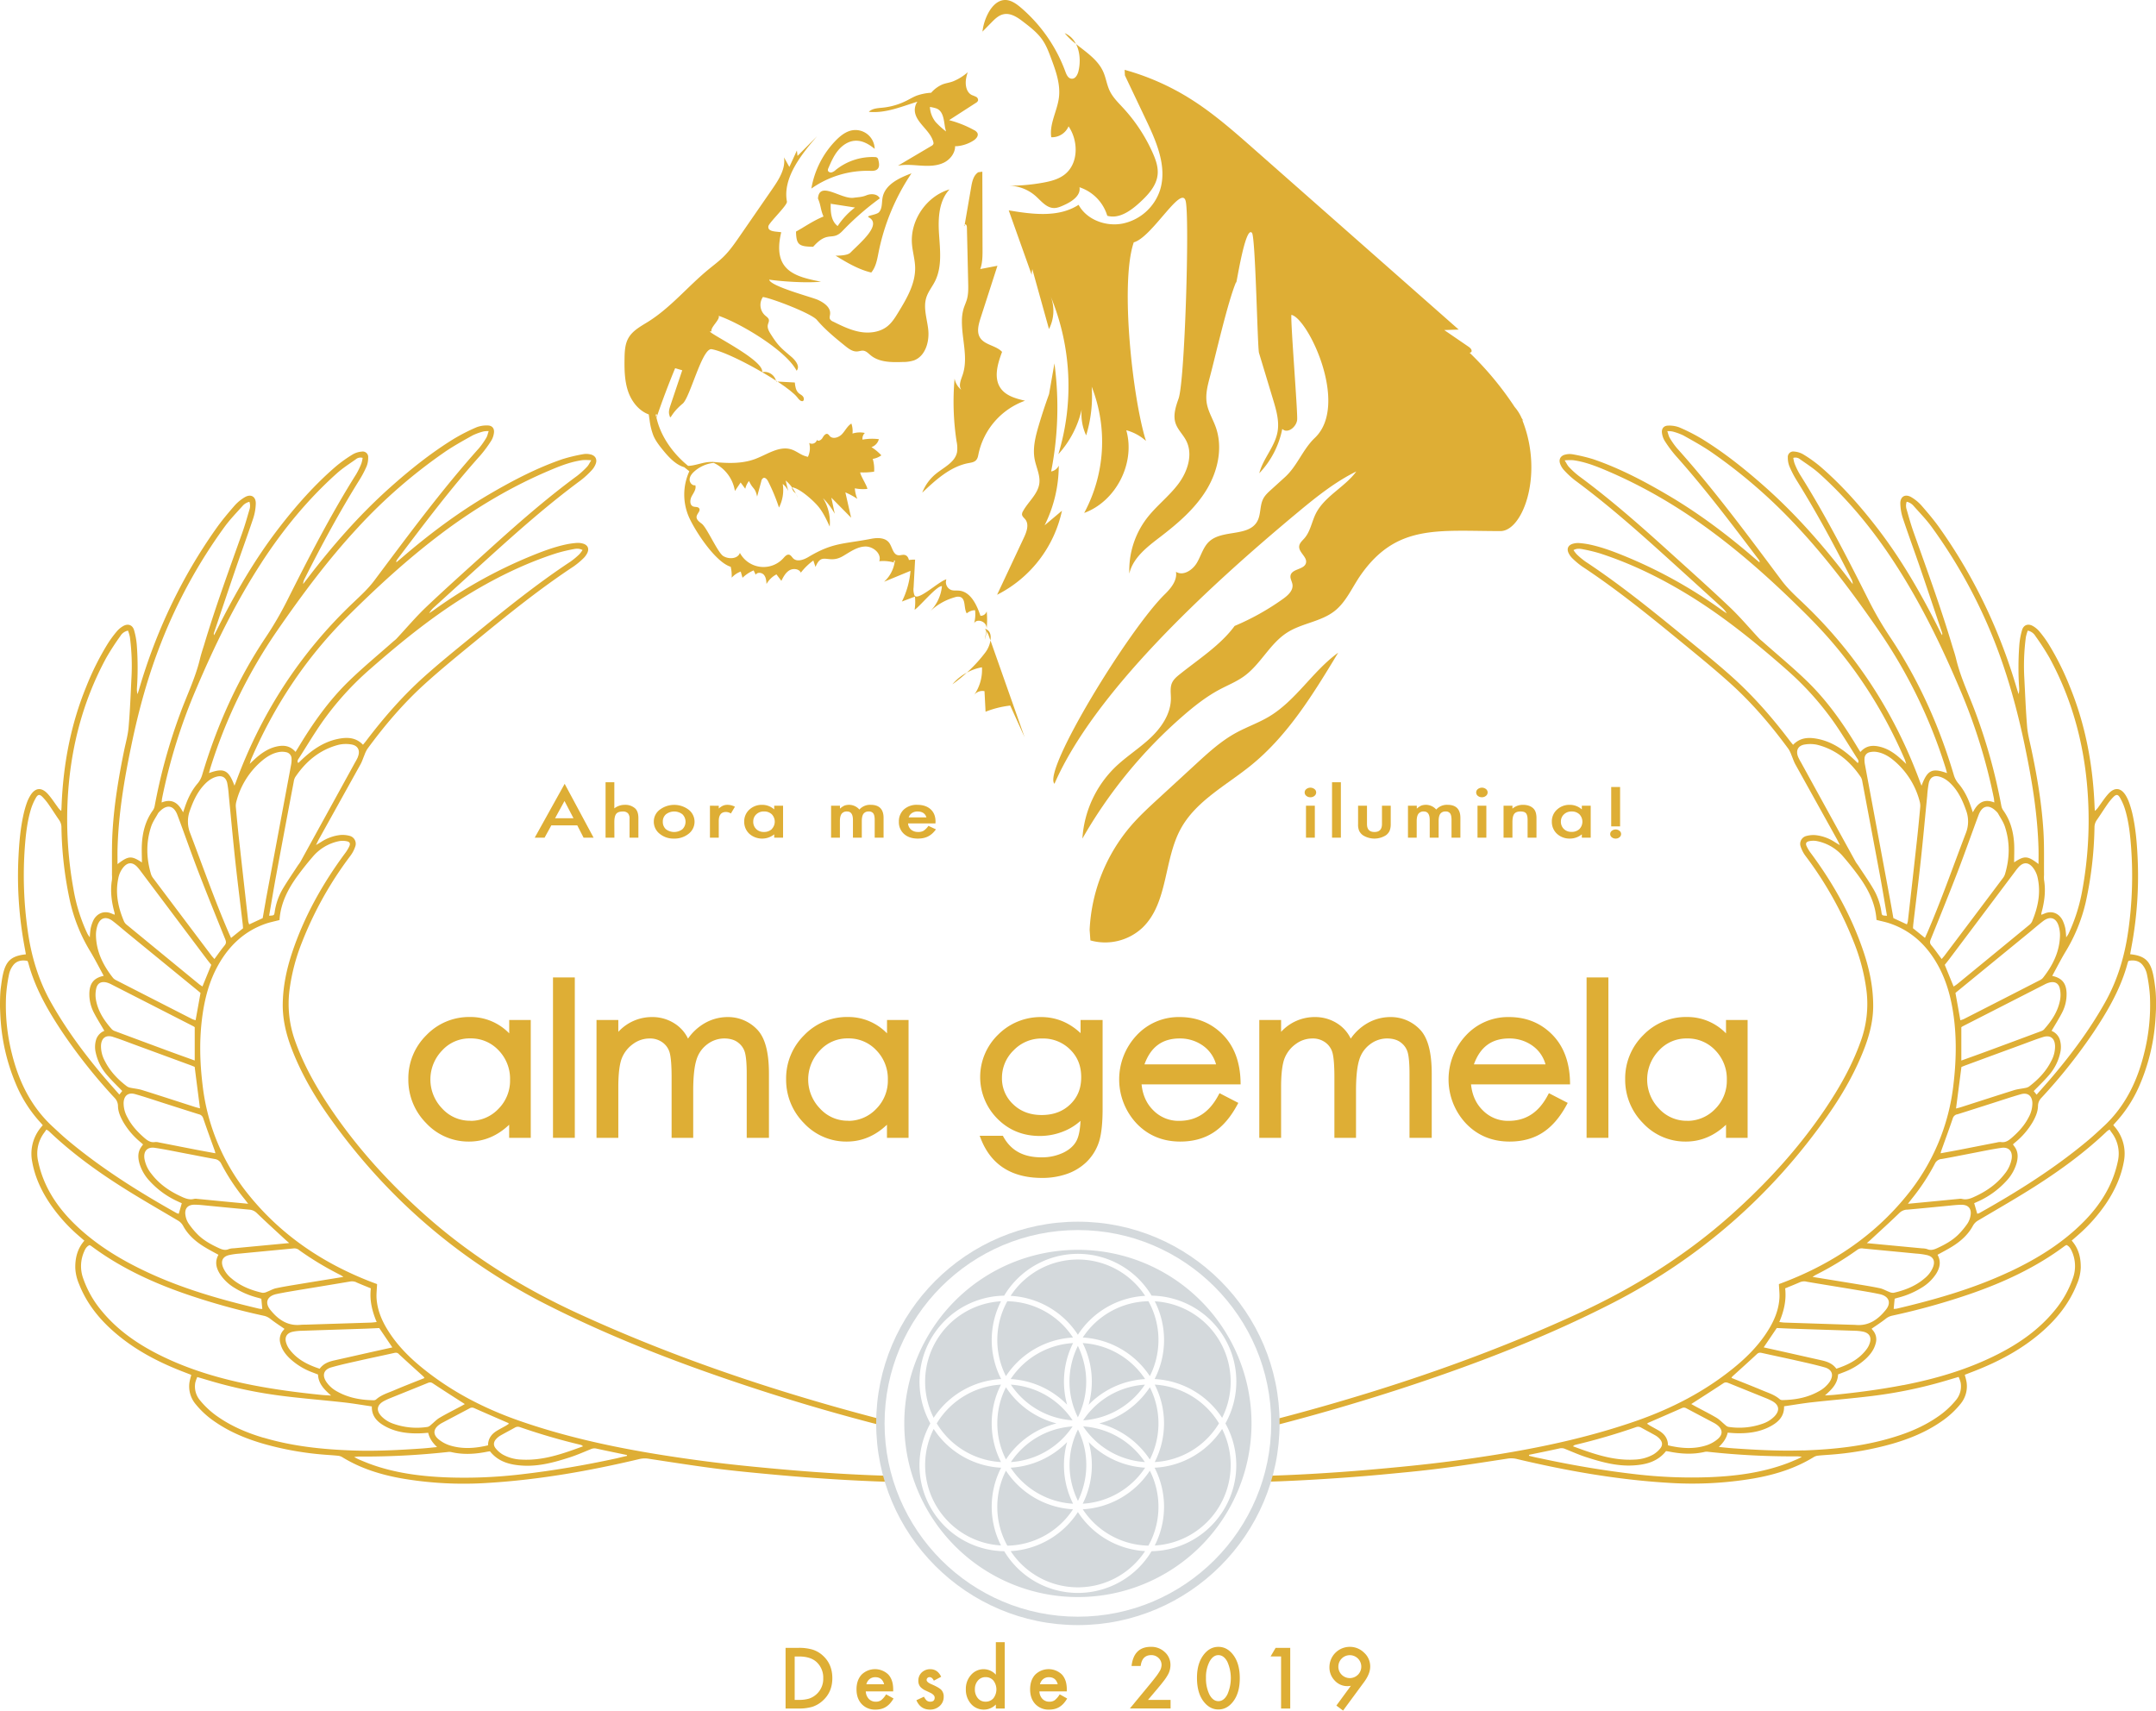<?xml version="1.0" encoding="UTF-8"?> <svg xmlns="http://www.w3.org/2000/svg" viewBox="0 0 1552.29 1231.59"><defs><style>.cls-1{fill:#deae35;}.cls-2{fill:#d4d9dc;}</style></defs><g id="レイヤー_2" data-name="レイヤー 2"><g id="レイヤー_1-2" data-name="レイヤー 1"><path class="cls-1" d="M366.63,744a38.68,38.68,0,0,0-28.22-11.77,42.61,42.61,0,0,0-31.48,13.14A43.56,43.56,0,0,0,294,776.94a44.23,44.23,0,0,0,12.81,31.68,41.55,41.55,0,0,0,30.89,13.29c10.71,0,20.42-4.07,28.89-12.12v9.44h15.55V734.36H366.63Zm-28,62.92a26.89,26.89,0,0,1-20.26-8.8,30,30,0,0,1-.14-41.69,26.65,26.65,0,0,1,20.33-8.79,27.1,27.1,0,0,1,20.35,8.51,29.32,29.32,0,0,1,8.32,21.2,28.73,28.73,0,0,1-8.46,21.11A27.59,27.59,0,0,1,338.63,807Z"></path><rect class="cls-1" x="398.15" y="703.74" width="15.7" height="115.48"></rect><path class="cls-1" d="M523.86,732.27a33.19,33.19,0,0,0-17,4.72,37.06,37.06,0,0,0-11.5,10.8A26.22,26.22,0,0,0,486,737.11a29.38,29.38,0,0,0-16.4-4.84,32.66,32.66,0,0,0-24.42,10.65v-8.56h-15.7v84.87h15.7V782.85c0-10,.91-17.17,2.7-21.36a23.12,23.12,0,0,1,8.14-10,19.85,19.85,0,0,1,11.48-3.79,15.2,15.2,0,0,1,9.83,3.06,13.67,13.67,0,0,1,5,7.86c.81,3.44,1.22,9.24,1.22,17.23v43.4h15.55V785.38c0-9.83.78-17.33,2.32-22.26a21.49,21.49,0,0,1,7.88-11.3,20.16,20.16,0,0,1,12.05-4.14c4.22,0,7.62,1,10.13,3a13.37,13.37,0,0,1,4.93,7.36c.81,3.14,1.22,8.22,1.22,15.11v46.09h16V773.14c0-15.76-2.85-26.27-8.72-32.15A28.87,28.87,0,0,0,523.86,732.27Z"></path><path class="cls-1" d="M638.64,744a38.68,38.68,0,0,0-28.22-11.77,42.61,42.61,0,0,0-31.48,13.14A43.57,43.57,0,0,0,566,776.94a44.23,44.23,0,0,0,12.81,31.68,41.56,41.56,0,0,0,30.89,13.29c10.72,0,20.42-4.07,28.9-12.12v9.44h15.55V734.36H638.64Zm-28,62.92a26.86,26.86,0,0,1-20.26-8.8,30,30,0,0,1-.14-41.69,26.62,26.62,0,0,1,20.33-8.79,27.08,27.08,0,0,1,20.34,8.51,29.29,29.29,0,0,1,8.33,21.2,28.77,28.77,0,0,1-8.46,21.11A27.59,27.59,0,0,1,610.64,807Z"></path><path class="cls-1" d="M778,743.84c-8.21-7.68-17.74-11.57-28.37-11.57a43.16,43.16,0,0,0-31,12.67,42.49,42.49,0,0,0-.7,60.33c8.21,8.37,18.55,12.61,30.73,12.61a45.53,45.53,0,0,0,17.69-3.57A40.21,40.21,0,0,0,777.94,807c-.25,6.2-1.17,10.93-2.74,14.08-1.81,3.62-5,6.57-9.52,8.78a35.73,35.73,0,0,1-15.82,3.41c-12.89,0-21.83-4.79-27.33-14.65l-.49-.89h-16.7l.93,2.36c7.33,18.57,22.14,28,44,28a53.56,53.56,0,0,0,17.83-2.86,38.6,38.6,0,0,0,14.07-8.52A35.46,35.46,0,0,0,791,822.86c1.9-5.34,2.86-13.58,2.86-24.48v-64H778Zm-7.62,11.71c5.43,5.29,8.07,11.82,8.07,20s-2.59,14.46-7.91,19.59-12.17,7.66-20.54,7.66-15.28-2.63-20.6-7.8a25.31,25.31,0,0,1-8-19,27.45,27.45,0,0,1,8.39-19.77,27.74,27.74,0,0,1,20.8-8.52A27.4,27.4,0,0,1,770.38,755.55Z"></path><path class="cls-1" d="M893.19,778.92c-.31-14.33-4.65-25.81-12.9-34.11s-18.69-12.54-30.95-12.54a41.25,41.25,0,0,0-31.06,13.24,46.37,46.37,0,0,0-.07,63.24c8.26,8.74,18.89,13.16,31.57,13.16,9.16,0,17.17-2.18,23.8-6.47s12.36-10.94,17.16-19.82l.84-1.55-13.54-7-.8,1.49C870.63,801,861.36,807,848.89,807a25.37,25.37,0,0,1-18.59-7.65c-4.8-4.72-7.62-11-8.38-18.62h71.3Zm-43.85-31.24a28.36,28.36,0,0,1,17.2,5.49,24.24,24.24,0,0,1,9,13.16H824C828.52,753.79,836.84,747.68,849.34,747.68Z"></path><path class="cls-1" d="M1001,732.27a33.19,33.19,0,0,0-17,4.72,36.92,36.92,0,0,0-11.49,10.8,26.32,26.32,0,0,0-9.32-10.68,29.38,29.38,0,0,0-16.4-4.84,32.66,32.66,0,0,0-24.42,10.65v-8.56h-15.7v84.87h15.7V782.85c0-10,.91-17.17,2.7-21.36a23.12,23.12,0,0,1,8.14-10,19.85,19.85,0,0,1,11.48-3.79,15.22,15.22,0,0,1,9.84,3.06,13.66,13.66,0,0,1,5,7.86c.81,3.44,1.22,9.24,1.22,17.23v43.4h15.56V785.38c0-9.83.77-17.33,2.31-22.26a21.49,21.49,0,0,1,7.88-11.3,20.16,20.16,0,0,1,12.05-4.14c4.22,0,7.63,1,10.14,3a13.4,13.4,0,0,1,4.92,7.36c.81,3.14,1.22,8.22,1.22,15.11v46.09h16V773.14c0-15.76-2.86-26.27-8.72-32.15A28.9,28.9,0,0,0,1001,732.27Z"></path><path class="cls-1" d="M1130.39,778.92c-.31-14.33-4.65-25.81-12.9-34.11s-18.69-12.54-31-12.54a41.25,41.25,0,0,0-31.06,13.24,46.37,46.37,0,0,0-.07,63.24c8.26,8.74,18.89,13.16,31.57,13.16,9.16,0,17.17-2.18,23.8-6.47s12.36-10.94,17.16-19.82l.84-1.55-13.54-7-.8,1.49C1107.83,801,1098.56,807,1086.09,807a25.34,25.34,0,0,1-18.58-7.65c-4.81-4.72-7.63-11-8.39-18.62h71.3Zm-43.85-31.24a28.36,28.36,0,0,1,17.2,5.49,24.24,24.24,0,0,1,9,13.16h-51.55C1065.72,753.79,1074,747.68,1086.54,747.68Z"></path><rect class="cls-1" x="1142.32" y="703.74" width="15.7" height="115.48"></rect><path class="cls-1" d="M1242.7,734.36V744a38.71,38.71,0,0,0-28.23-11.77A42.65,42.65,0,0,0,1183,745.41a43.6,43.6,0,0,0-12.89,31.53,44.23,44.23,0,0,0,12.81,31.68,41.56,41.56,0,0,0,30.89,13.29c10.72,0,20.42-4.07,28.9-12.12v9.44h15.55V734.36Zm-28,72.6a26.9,26.9,0,0,1-20.27-8.8,30,30,0,0,1-.14-41.69,26.65,26.65,0,0,1,20.33-8.79,27.09,27.09,0,0,1,20.35,8.51,29.32,29.32,0,0,1,8.32,21.2,28.76,28.76,0,0,1-8.45,21.11A27.61,27.61,0,0,1,1214.7,807Z"></path><path class="cls-1" d="M636.73,1062.46c-15.58-.47-31.16-1.34-46.71-2.41s-31.32-2.47-46.95-4c-13.14-1.28-26.26-2.75-39.35-4.51-44-5.92-87.58-13.9-129.68-28.56-25.36-8.84-48.93-21-69.87-38-8.54-6.93-16.35-14.59-22.62-23.68-5.48-7.93-9.68-16.44-10.41-26.22-.25-3.38.21-6.81.35-10.54-1-.4-2.47-.92-3.89-1.47C233,909.77,203,889.75,179.46,860.78A152.77,152.77,0,0,1,145.83,781c-2-16.47-2.39-33-.13-49.5,1.76-12.82,5-25.2,11.38-36.59,7.88-14.12,19-24.63,34.47-29.94,3-1,6.17-1.64,9.69-2.55.8-12.37,6.31-22.81,13.49-32.5,3.26-4.39,6.66-8.69,10.24-12.83a33.4,33.4,0,0,1,19.24-11.49,14.38,14.38,0,0,1,5.62.13c2,.43,2.55,1.6,1.71,3.48a27.56,27.56,0,0,1-3.11,5.15c-16.27,22-29.44,45.54-38.11,71.52-4.08,12.25-6.68,24.79-6.75,37.78,0,10.51,2.37,20.52,6,30.27,6.61,17.61,15.88,33.81,26.66,49.13q60.94,86.6,155.13,135.12C438,962,486.59,980.81,536.17,997.29q48,16,96.93,28.59v-4.35q-34-8.85-67.59-19.24C514.7,986.55,465,968.07,416.59,945.86c-40.39-18.55-77.69-41.74-110.91-71.38-25.33-22.6-48.08-47.49-67.16-75.63-10.51-15.5-19.77-31.68-26.05-49.43a78.63,78.63,0,0,1-4.13-35.83,141.36,141.36,0,0,1,9.07-35.13,261.49,261.49,0,0,1,34.74-62.11,23.11,23.11,0,0,0,3.62-6.85,5.85,5.85,0,0,0-4.31-7.76,19,19,0,0,0-6.68-.52,31.56,31.56,0,0,0-13.6,5c-1,.59-1.93,1.15-3.65,2.18.95-1.93,1.46-3.08,2.07-4.17q15-27,30-54c1.14-2.06,1.83-4.36,2.77-6.54a22.14,22.14,0,0,1,2.09-4.42c12.41-16.94,26-32.91,41.57-47,11.9-10.77,24.39-20.9,36.81-31.09,22.73-18.64,45.59-37.13,70.16-53.35a56.29,56.29,0,0,0,6.87-5.68,14.3,14.3,0,0,0,2.8-3.66c1.8-3.37.6-6.14-3.06-7.14a13.1,13.1,0,0,0-4.22-.46,59.35,59.35,0,0,0-7.4,1c-9.59,2-18.67,5.55-27.68,9.28a339.6,339.6,0,0,0-68,38.12c-1.07.78-2.2,1.48-3.3,2.22a16.89,16.89,0,0,1,3.46-4.26q19.54-17.79,39.12-35.53c21.54-19.5,43.28-38.74,66.69-56a62.52,62.52,0,0,0,7.84-7.26,13.93,13.93,0,0,0,2.79-4.51c1.25-3.26-.3-6-3.71-6.76a12.52,12.52,0,0,0-4.94-.25,120.16,120.16,0,0,0-15.21,3.61c-18.76,6.43-36.23,15.6-53.28,25.6-22.13,13-42.57,28.33-62,45-1.45,1.25-2.92,2.47-4.38,3.71a2.28,2.28,0,0,1,.46-1.88c19.32-25.53,38.55-51.13,59.92-75a89.41,89.41,0,0,0,7.85-10.58,14.18,14.18,0,0,0,2-5.64c.48-3.27-1.26-5.43-4.55-5.43a20.21,20.21,0,0,0-8,1.31,135.21,135.21,0,0,0-16.48,8.42c-16.65,10.28-31.87,22.5-46.43,35.54-21.79,19.54-40.94,41.49-58.68,64.71q-1.6,2.07-3.19,4.16a8,8,0,0,1,1-3.69c12.2-24.24,25.09-48.09,39.44-71.14A72.39,72.39,0,0,0,264,335.62a16.46,16.46,0,0,0,1.08-6.25,3.92,3.92,0,0,0-4.59-4.23,15.22,15.22,0,0,0-6.38,1.93,97.63,97.63,0,0,0-12.18,8.66C226.6,348.9,213.27,364,201,379.9c-17.83,23.07-32.25,48.23-45.21,74.28-.53,1.06-1.11,2.11-1.67,3.16a2.39,2.39,0,0,1,0-1.85c5.17-15.32,10.29-30.66,15.54-45.95,4.17-12.15,8.61-24.21,12.67-36.39a37.25,37.25,0,0,0,1.83-10.47c.15-5.25-3.62-7.34-8.13-4.57a30.69,30.69,0,0,0-7.1,5.88c-4.6,5.3-9.15,10.67-13.2,16.39-25.13,35.47-43.41,74.25-55.61,115.93-.34,1.17-.75,2.32-1.13,3.48a14.25,14.25,0,0,1-.39-4.39,220.1,220.1,0,0,0-.11-31,52.79,52.79,0,0,0-2-10.82c-1.13-3.67-4.36-4.75-7.71-2.87a17.3,17.3,0,0,0-4.64,3.83,80.76,80.76,0,0,0-6.36,8.59,196.78,196.78,0,0,0-15.66,31.22c-11.27,27.5-16.62,56.25-17.79,85.85,0,1.23-.15,2.45-.23,3.68a12.78,12.78,0,0,1-2.77-3.09c-2.26-3.06-4.33-6.3-6.86-9.12-4.69-5.2-9.33-4.59-12.88,1.5A28,28,0,0,0,19.33,578a72.9,72.9,0,0,0-2.2,7.53c-2.42,10.47-3.34,21.12-3.85,31.84a276.77,276.77,0,0,0,3.64,60.09c.55,3.21,1.15,6.42,1.73,9.64-10.37,1.1-14.37,4.63-16.55,14.56C1.38,704.9,1,708.21.54,711.51c-.26,2.18-.38,4.35-.46,6.5-.08,3.34-.13,6.21,0,9.29.12,2.88.23,5.56.47,8.37a143.55,143.55,0,0,0,11.62,46.5,94.84,94.84,0,0,0,17.33,26.45c.4.43.76.9,1.29,1.52-1,1.19-2,2.3-2.84,3.55a29.71,29.71,0,0,0-4.83,22.44c1.95,11.2,6.64,21.29,13,30.67a119.23,119.23,0,0,0,20.14,22.59c1.43,1.26,2.87,2.49,4.48,3.89-5,5.7-6.68,12.45-6.53,19.78a33.17,33.17,0,0,0,2.69,11.4c5.6,14.33,15,25.83,26.62,35.67,14.13,12,30.3,20.46,47.46,27.16l6.32,2.44c.1,0,.17.16.4.39a41.82,41.82,0,0,0-1.26,5,19.88,19.88,0,0,0,4.07,15.43,63.61,63.61,0,0,0,14.42,13.22c10.59,7.29,22.32,12.11,34.6,15.69a223.88,223.88,0,0,0,45.59,8c2.73.21,5.46.36,8.18.66a7.33,7.33,0,0,1,3,.94c13.37,8.26,28.07,12.79,43.4,15.47a263.67,263.67,0,0,0,61.87,3.12c36.68-2.24,72.69-8.6,108.38-17.06a17,17,0,0,1,6.66-.38c15.52,2.36,31,4.8,46.58,6.85,11.91,1.58,23.87,2.76,35.83,3.89,13.14,1.25,26.3,2.39,39.47,3.29,14,1,28,1.78,42.06,2.33,3.43.13,6.85.22,10.28.33a12.51,12.51,0,0,0-2.15-4.32Zm-262.34-34.93a455.56,455.56,0,0,0,44.05,12.83c.31.07.56.37,1.39.94-14.74,5.4-28.92,10.48-44.4,9.59a29.5,29.5,0,0,1-13.6-3.74,19,19,0,0,1-5-4.41c-1.8-2.29-1.49-4.63.5-6.78a13,13,0,0,1,3.05-2.43c3.39-1.94,6.88-3.73,10.29-5.65A4.21,4.21,0,0,1,374.39,1027.53Zm-33.1-13.76c8.14,3.62,16.32,7.14,24.48,10.7.18.08.31.28.65.61-.81.52-1.55,1.05-2.34,1.5-2,1.12-4,2.18-5.91,3.31-4.05,2.35-6.73,5.62-6.8,10.73-9.36,2.21-18.65,2.89-27.84-.06a24.29,24.29,0,0,1-7.73-4.26c-4.24-3.48-3.9-7.38.51-10.59a17.85,17.85,0,0,1,2.12-1.32c6.51-3.45,13-6.87,19.54-10.33A3.43,3.43,0,0,1,341.29,1013.77ZM311.63,996c7.53,5,15.14,9.82,23.05,14.92-1.09.6-2.09,1.19-3.12,1.74-5,2.69-10.15,5.21-15.06,8.11-2.29,1.35-4.17,3.43-6.26,5.13a5.55,5.55,0,0,1-2.24,1.43,50.39,50.39,0,0,1-24.6-2.2,21.71,21.71,0,0,1-8.73-5.38c-4-4.22-3.37-8.18,1.73-11a47.37,47.37,0,0,1,4.52-2.09c8.92-3.61,17.85-7.18,26.75-10.81C309.06,995.25,310.18,995,311.63,996Zm-24.52-21.12c5.9,5.5,11.91,10.88,17.88,16.31a5.39,5.39,0,0,1,.59,1c-7.55,3-15,5.88-22.28,9-4.35,1.83-9,3.2-12.6,6.48a3.19,3.19,0,0,1-2,.49c-9.13-.18-17.94-1.77-26-6.32A21.94,21.94,0,0,1,235,995c-3.23-4.81-2-8.91,3.51-10.51,6.61-1.9,13.35-3.34,20.06-4.85,8.33-1.89,16.69-3.61,25-5.48C284.94,973.85,285.93,973.74,287.11,974.83Zm-4.63-4.76c-5.62,1.25-11.05,2.44-16.47,3.66-8.46,1.89-16.91,3.82-25.37,5.7-4,.9-7.77,2.27-10.47,6-8.79-2.9-16.73-6.87-22.21-14.62a15,15,0,0,1-1.74-3.5c-1.6-4.42.1-7.58,4.64-8.54a32.61,32.61,0,0,1,5.66-.65c15.33-.53,30.67-1,46-1.52,3.55-.12,7.11-.32,10.52-.47Zm-26-46.89c3.37,1.48,6.79,2.83,10.52,4.37-1,8.45.83,16.25,4.21,24.25-1.72.17-3,.36-4.21.4L220,953.74c-1.31,0-2.62,0-3.92.15-9.43.79-16.13-4.16-21.54-10.94-4.13-5.17-2.09-9.84,4.49-11.24,5.35-1.15,10.75-2,16.14-2.92,12.19-2,24.39-4,36.57-6.06A8,8,0,0,1,256.5,923.18Zm-41.33-23.31a225,225,0,0,0,30.2,18.18c.4.21.76.5,1.9,1.26-11.06,1.79-21.38,3.45-31.68,5.16-5.62.93-11.26,1.81-16.83,3-2.27.49-4.36,1.78-6.57,2.59a6.42,6.42,0,0,1-3.29.69c-8.19-1.87-15.89-4.88-22.35-10.47a19.93,19.93,0,0,1-6.08-8.22c-1.54-4.29-.12-7.29,4.31-8.43a51.34,51.34,0,0,1,7.74-1.1c12.89-1.26,25.79-2.46,38.68-3.71A5.48,5.48,0,0,1,215.17,899.87ZM185,873.48c6.57,6.36,13.35,12.5,20.06,18.71.84.78,1.71,1.51,3.17,2.79l-40,3.78a11.45,11.45,0,0,0-3.5.56c-2.72,1.2-5.05.26-7.45-.85-5.32-2.46-10.44-5.28-14.65-9.37a56.17,56.17,0,0,1-6.83-8.16,14.57,14.57,0,0,1-2.2-5.58c-1-5.15,1.48-8.08,6.73-8,3.55.06,7.11.52,10.66.85,9.46.9,18.92,1.86,28.38,2.7A8.56,8.56,0,0,1,185,873.48ZM159.34,838A152,152,0,0,0,176,863.22c.73.91,1.42,1.85,2.68,3.48-7.06-.67-13.32-1.26-19.58-1.87-5.79-.55-11.59-1.13-17.38-1.69a5.08,5.08,0,0,0-1.78,0c-3.88,1.07-7.2-.58-10.52-2.15-7.95-3.76-15-8.76-20.36-15.8A23.66,23.66,0,0,1,104,834.31c-.82-5.46,2-8.71,7.48-7.89,7.39,1.1,14.72,2.66,22.07,4.05,7,1.33,14,2.75,21,4A6,6,0,0,1,159.34,838Zm-13-32.77c2.68,7.86,5.55,15.65,8.34,23.47.12.33.17.68.41,1.65-4.82-.89-9.24-1.68-13.65-2.53-9-1.74-17.94-3.52-26.91-5.26a8.32,8.32,0,0,0-2.82-.31c-3.47.58-5.83-1.28-8.19-3.37-4.67-4.12-8.83-8.65-11.7-14.24A20.9,20.9,0,0,1,89,794c.21-5.15,3.31-7.67,8.32-6.24,7.07,2,14.05,4.39,21.06,6.62,8.25,2.63,16.5,5.29,24.77,7.88A4.19,4.19,0,0,1,146.33,805.18Zm-65-58.67c5.1,1.58,10.08,3.56,15.09,5.4q20.41,7.5,40.81,15c1.1.41,2.17.87,2.92,1.17C141.43,778.2,142.69,788,144,798c-1.26-.34-2.48-.63-3.67-1-12.67-4.06-25.32-8.2-38-12.17-2.69-.84-5.56-1.07-8.34-1.66a6.71,6.71,0,0,1-2.58-1c-6.6-5-12.26-10.91-16-18.43a22.07,22.07,0,0,1-2.69-11C73,747.44,76.17,744.92,81.29,746.51ZM69,719.31a20.48,20.48,0,0,1,.32-7.72c.88-3.74,3.59-5.13,7.35-4.24a16.8,16.8,0,0,1,3.62,1.45q29.39,15,58.74,30a10.31,10.31,0,0,1,1.17.75v24c-6.61-2.39-12.41-4.45-18.19-6.58q-19.55-7.23-39.07-14.51a5.94,5.94,0,0,1-2.39-1.39C74.92,734.75,70.35,727.82,69,719.31Zm71.85,15.25a19.43,19.43,0,0,1-2.54-.87Q111,719.75,83.67,705.76a6.91,6.91,0,0,1-2.27-1.66c-7-8.87-11.94-18.63-12.3-30.18a22.2,22.2,0,0,1,1-7.37c1.84-5.8,6.16-7.13,11-3.47,3.51,2.65,6.81,5.58,10.21,8.37L143,713.73c.45.37.88.75,1.37,1.17C143.21,721.41,142.05,727.81,140.83,734.56Zm4.91-24.31c-1-.68-2-1.26-2.83-2q-25.81-21.16-51.6-42.36a6.88,6.88,0,0,1-2-2.4c-4.24-9.93-6.42-20.16-4.18-31A17.69,17.69,0,0,1,89,624.23c3-3.42,6.28-3.57,9.52-.36a29.89,29.89,0,0,1,2.73,3.3l47.37,63.07c1.14,1.52,2.35,3,3.5,4.43Zm15.9-29.46c-2.5,3-4.72,6.25-7.27,9.7-.83-1-1.49-1.62-2.05-2.37q-21.06-27.93-42.09-55.9a9.28,9.28,0,0,1-1.51-2.8c-3.43-11.47-3.7-23,.12-34.41,1.11-3.32,3.23-6.3,4.93-9.42a6.16,6.16,0,0,1,1.17-1.34c5.26-5.34,10.16-4.45,12.78,2.53,5.1,13.58,9.86,27.29,15.07,40.83,6.28,16.31,12.85,32.51,19.39,48.71C162.89,678.09,162.92,679.26,161.64,680.79Zm4.71-5.48c-.78-1.73-1.47-3.21-2.11-4.71-9.94-23.18-18.31-47-27.25-70.51a22.72,22.72,0,0,1-.28-16.54c2.2-6.22,4.83-12.16,9.14-17.23,2.65-3.11,5.66-5.79,9.68-7,4.18-1.28,7.1.21,8.06,4.49a78,78,0,0,1,1.14,9.18c1.54,15.51,2.94,31,4.61,46.51,1.65,15.25,3.58,30.47,5.37,45.71.12,1,.18,2.11.26,3.15Zm25-26.85c-.78,4.2-1.49,8.41-2.23,12.59l-9.71,4.51a11.93,11.93,0,0,1-.72-2.22q-3.36-29.76-6.67-59.53c-.82-7.44-1.52-14.9-2.2-22.36a11.29,11.29,0,0,1,.22-3.85,57,57,0,0,1,17.69-29.11c4-3.49,8.36-6.35,13.73-7.13a13.21,13.21,0,0,1,4.56.21,4.73,4.73,0,0,1,3.87,4.55,17.35,17.35,0,0,1-.34,4.59Q200.44,599.58,191.31,648.46Zm66.3-103.37a39.13,39.13,0,0,1-2,3.8q-19.59,35.65-39.2,71.3c-.63,1.14-1.49,2.15-2.21,3.24-3.75,5.78-7.72,11.43-11.17,17.39a45.42,45.42,0,0,0-5.32,15.82c-.39,2.49-.46,2.48-4,2.67,1.72-9.92,3.3-19.53,5.07-29.1q6.24-33.68,12.64-67.32a9.16,9.16,0,0,1,1.08-3.36c7.7-11.43,17.76-19.83,31.32-23.31a23.38,23.38,0,0,1,8.83-.26C257.72,536.66,259.6,540.37,257.61,545.09ZM339,426.91c19.43-11.67,39.71-21.52,61.32-28.49a113.09,113.09,0,0,1,12.11-2.95c2.15-.44,4.42-.81,7,.54a22.48,22.48,0,0,1-2.42,3.16,53,53,0,0,1-6.31,5.22c-24.47,16.17-47.24,34.57-69.9,53.12-11.79,9.64-23.67,19.19-35,29.33-15.67,14-29.45,29.76-42.13,46.51-.7.92-1.46,1.8-2.32,2.86-5.32-5.56-11.76-5.52-18.36-4.13-10.11,2.15-18.24,7.86-25.63,14.79-.78.73-1.53,1.5-2.3,2.24-.07.07-.22,0-.5.11-.82-1.51.23-2.63.92-3.71,5.36-8.43,10.51-17,16.21-25.21a214.34,214.34,0,0,1,35.11-38.84C289.53,461.53,313,442.54,339,426.91Zm-21.41-42.63c24.89-18.76,51.51-34.56,80.34-46.52,7-2.92,14.18-5.54,21.79-6.51a46.2,46.2,0,0,1,6,.13c-1.35,2.11-2,3.65-3.12,4.77a58.8,58.8,0,0,1-7.1,6.48c-22.46,16.52-43.37,34.89-64,53.58-14.9,13.5-29.92,26.88-44.51,40.71-7.57,7.18-14.32,15.24-21.46,22.88-.72.78-1.62,1.4-2.42,2.11-10.68,9.46-21.72,18.56-31.95,28.49-14.06,13.66-25.38,29.59-35.52,46.33-.85,1.41-1.72,2.81-2.83,4.63-4.25-4.87-9.22-5-14.43-3.69-6,1.56-10.93,5.12-15.41,9.31-.86.8-1.71,1.62-3.18,3,.51-1.61.71-2.47,1-3.27,16.53-38.32,39.13-72.56,68.67-102.13C271,423.13,293.32,402.58,317.61,384.28Zm-59.22-5.22A375.39,375.39,0,0,1,320,325.58c6.44-4.43,13.34-8.23,20.18-12.06a41.66,41.66,0,0,1,8-2.9,18.44,18.44,0,0,1,3.67-.25c-.69,2-.94,3.55-1.7,4.78a53.63,53.63,0,0,1-5.31,7.58c-27,30.17-51,62.76-75.26,95.14-4.47,6-9.89,10.93-15.23,16-38.31,36.37-66.19,79.53-84.43,129-.28.78-.6,1.54-1.1,2.8-4.19-11.3-7.57-13-18.35-9.08.45-1.64.77-3,1.18-4.25a367.56,367.56,0,0,1,47.78-98.08C217.59,428,236.57,402.43,258.39,379.06Zm-69.95,25.81c15.34-23.53,33-45.12,53.95-63.93,4.21-3.8,9.06-6.9,13.72-10.18a5.27,5.27,0,0,1,5-1.1,23.59,23.59,0,0,1-.91,4.08,53.38,53.38,0,0,1-3.73,7.68C237.86,371,222,402,206.37,433.13a247.45,247.45,0,0,1-15.31,26.13c-20.26,30.42-35,63.43-45.42,98.42a17.31,17.31,0,0,1-3.45,6.5c-4.39,5.13-7.18,11.18-9.29,17.55-.29.9-.61,1.79-1.07,3.14-3.3-6.49-7.68-10.17-15.47-7.09.15-1.31.19-2.31.39-3.27A400.91,400.91,0,0,1,141.26,496C154.66,464.43,169.67,433.67,188.44,404.87Zm-72.07,57a372.33,372.33,0,0,1,45.43-82.67c3.85-5.25,8.45-10,12.8-14.85a9.19,9.19,0,0,1,5-3.05,8.89,8.89,0,0,1,0,5.68c-1.62,5.47-3.15,11-5.06,16.34-9.6,27-19.47,53.91-27.69,81.38-1,3.19-2.06,6.35-2.83,9.58-3.3,13.84-9.6,26.59-14.43,39.88a402.59,402.59,0,0,0-18.18,66,8.06,8.06,0,0,1-1.28,3.23c-5.23,7.19-7.41,15.39-7.94,24.07-.27,4.36,0,8.75,0,13.49-7.6-5-9.68-4.83-17.55,1.21,0-3.82-.08-7.32,0-10.81.65-25,4.71-49.47,9.79-73.84C99.72,511.67,106.62,486.34,116.37,461.85ZM48.6,578.33c1.59-37,10.23-72.2,28-104.88a184.06,184.06,0,0,1,10.08-15.54,8.22,8.22,0,0,1,5.49-3.86,31.23,31.23,0,0,1,1.34,4.59,157.07,157.07,0,0,1,1.09,30.27c-.55,11.53-1,23.07-2,34.57-.44,5.29-1.86,10.52-3,15.74C85.52,559,82.14,579,81,599.18c-.6,10.2-.3,20.46-.39,30.69a23.52,23.52,0,0,1,0,3.56c-1.37,8.17-.27,16.12,1.92,24a6.35,6.35,0,0,1,0,1.17c-.9-.35-1.55-.6-2.19-.87-6.13-2.61-11.06.64-13.16,5a26.34,26.34,0,0,0-1.91,5.72,54.52,54.52,0,0,0-.6,6.38A23.4,23.4,0,0,1,63,672.4a124.08,124.08,0,0,1-10.16-32.58A281.06,281.06,0,0,1,48.6,578.33ZM17.87,610.08c.68-9.15,1.67-18.27,4.29-27.09a40.47,40.47,0,0,1,3.62-8.48c1.56-2.73,2.83-2.78,5-.53a42.2,42.2,0,0,1,4.27,5.25c2.58,3.71,5,7.55,7.57,11.26a9.07,9.07,0,0,1,1.62,5.31,268.8,268.8,0,0,0,6.32,53.78,120.56,120.56,0,0,0,14.68,35.83c3.29,5.49,6.18,11.21,9.44,17.18-7,1.46-10.1,5.25-10.34,12.36a28.72,28.72,0,0,0,3.23,14.13c2.27,4.42,5,8.63,7.56,13.1A10.36,10.36,0,0,0,69.38,748a18,18,0,0,0-.38,10.2,36.34,36.34,0,0,0,8.2,16c3.32,3.87,7,7.39,10.8,11.29l-2.07,2.58c-4-4.59-7.92-8.92-11.68-13.37-14-16.57-26.85-34-37.52-52.92-9.08-16.1-14.22-33.41-16.76-51.6A281.75,281.75,0,0,1,17.87,610.08ZM8.61,758.79A141.91,141.91,0,0,1,4.37,717a111.59,111.59,0,0,1,2.14-15.52,16.1,16.1,0,0,1,2.91-6.41c2.55-3.38,6.27-4,10.32-3.24a9,9,0,0,1,.6,1.32c4.9,18.44,14.31,34.67,24.79,50.35a389.12,389.12,0,0,0,37.31,46.9,8.49,8.49,0,0,1,2.51,6c.09,4.12,1.79,7.85,3.78,11.41a54.75,54.75,0,0,0,12.74,14.8c.45.38.88.78,1.54,1.37-.49.67-1,1.29-1.39,1.92-2.53,3.66-2.33,7.64-1.25,11.66a31.67,31.67,0,0,0,7.46,12.85,62,62,0,0,0,19.78,14.41c1.06.51,2.15,1,3.28,1.48-.72,2.5-1.42,4.94-2.19,7.6a7.9,7.9,0,0,1-1.6-.52c-27.75-15.57-54.61-32.48-79-53C44.45,817.29,41,814,37.5,810.78,22.3,796.55,13.56,778.71,8.61,758.79ZM58.1,885.39c-11.3-10.13-20.74-21.68-26.54-35.84a79,79,0,0,1-4.14-13.62,24.94,24.94,0,0,1,4.36-20.33c.56-.77,1.09-1.57,1.6-2.31a12.14,12.14,0,0,1,1.76,1.08c15.9,15.2,33.57,28.11,52.07,39.88,13.34,8.49,27.08,16.34,40.69,24.4a9.83,9.83,0,0,1,3.92,3.91c3.43,6.34,8.64,11,14.67,14.79,3.4,2.14,7,4,10.79,6.08-2.74,4.94-1.67,9.4,1,13.69a32.46,32.46,0,0,0,10.47,10.06,60.21,60.21,0,0,0,17,7.2c.8.22,1.58.46,2.4.7.23,2.43.45,4.75.7,7.33a12.44,12.44,0,0,1-2.24-.16c-27.69-6.54-55-14.31-80.84-26.43C88.55,907.75,72.32,898.13,58.1,885.39ZM113.75,975c-15.41-7.84-29.37-17.61-40.47-31.08a74.57,74.57,0,0,1-13.6-24.1,25.82,25.82,0,0,1,.8-18.47c.81-2,1.78-3.89,4-4.89a11.5,11.5,0,0,1,1.27.7c20.61,15.36,43.6,26.06,67.76,34.43a495.19,495.19,0,0,0,56.61,15.78,11.38,11.38,0,0,1,4.69,2.33c3.15,2.47,6.54,4.64,10,7.05-.24.3-.57.75-.94,1.18a9.85,9.85,0,0,0-2,9.35c1.09,4.44,3.73,7.92,7,11a48.56,48.56,0,0,0,16,9.78c1.32.52,2.65,1,4.09,1.57.29,6.78,4.66,10.9,9.42,15.15-2.3-.15-4.62-.23-6.92-.46-16.57-1.67-33.07-3.82-49.43-7C158.29,992.68,135.31,985.94,113.75,975Zm76,60.17c-11.45-3.4-22.4-7.94-32.31-14.74A61.55,61.55,0,0,1,144,1008.2a15.42,15.42,0,0,1-3.4-12.69,24.69,24.69,0,0,1,1.44-4.07l10.53,3.12a326.42,326.42,0,0,0,51.65,10.6c14.39,1.8,28.86,2.93,43.28,4.54,6.71.75,13.37,1.91,20.22,2.9-.22,7.47,4.41,11.65,10.4,14.74,7.72,4,16.07,4.91,24.61,4.63,1.78-.06,3.55-.24,5.57-.38.93,4.1,3.23,7.28,6.39,10.28-3.51.33-7,.74-10.55,1-16.74,1.16-33.5,2.05-50.29,1.46C232.2,1043.55,210.7,1041.34,189.79,1035.12ZM443.86,1050c-22.67,4.91-45.52,8.84-68.57,11.49a347.55,347.55,0,0,1-54.16,2.18c-18.84-.78-37.44-3.21-55.26-9.84-2.56-1-5.07-2-7.59-3.11-.87-.36-1.69-.85-3.29-1.67a25.31,25.31,0,0,1,3.14-.36,558.67,558.67,0,0,0,64.14-3.25,7.59,7.59,0,0,1,2.47,0c8.76,2.07,17.48,1.51,26.2-.26.57-.11,1.16-.17,1.83-.27,6.08,7.68,14.59,9.81,23.74,10.32,11.75.66,22.88-2.45,33.87-6,5.08-1.64,10-3.82,14.93-5.83a6.44,6.44,0,0,1,4.11-.43c7.31,1.61,14.64,3.1,22,4.63v.63C448.88,1048.76,446.38,1049.41,443.86,1050Z"></path><path class="cls-1" d="M626.28,123c2,.06,4.18.1,5.55-1.31,1.6-1.65,1.13-4.34.55-6.57a2.87,2.87,0,0,0-.73-1.5,2.81,2.81,0,0,0-1.78-.52,42,42,0,0,0-28.21,9.3,6.93,6.93,0,0,1-3,1.75c-1.14.2-2.54-.49-2.61-1.65a3.35,3.35,0,0,1,.35-1.37c1.92-4.48,3.88-9,7-12.8s7.48-6.76,12.35-7c5.18-.27,10,2.53,14,5.85A13.85,13.85,0,0,0,612.7,94c-4,1-7.4,3.64-10.35,6.54a65.2,65.2,0,0,0-18.18,35.23A69.93,69.93,0,0,1,626.28,123Z"></path><path class="cls-1" d="M694.57,161.76c-.43.3-.68.88-.19,1.08C694.44,162.48,694.51,162.12,694.57,161.76Z"></path><path class="cls-1" d="M766.54,23.86a55.45,55.45,0,0,0,8.08,7.75A15.82,15.82,0,0,0,766.54,23.86Z"></path><path class="cls-1" d="M722.26,10.32C727.6,9,732.78,12.59,737.14,16c5,3.84,10.05,7.77,13.58,13,2.66,3.91,4.34,8.38,6,12.81,3.41,9.12,6.88,18.68,5.7,28.35s-7,19-5.52,28.65a13,13,0,0,0,12.45-7.85c7.19,10.55,7.26,26.79-2.79,34.66-4.4,3.45-10,4.88-15.54,5.89a135.84,135.84,0,0,1-25.46,2.2,29.79,29.79,0,0,1,20,7.37c4,3.54,7.72,8.49,13.08,8.68,2.52.09,4.93-.95,7.24-2,5.68-2.51,12.4-6.83,11.34-12.94a31,31,0,0,1,20,20.52c8.36,2.46,16.71-3.44,23.15-9.31,6.12-5.58,12.31-12.16,13.11-20.4.52-5.39-1.38-10.71-3.59-15.66a119,119,0,0,0-21.14-32.14c-3.57-3.88-7.46-7.62-9.75-12.37-2.1-4.38-2.7-9.34-4.68-13.78-3.85-8.65-12.14-14-19.6-20,2.89,5.68,3.31,13.11,1.78,19.48-.62,2.58-2.16,5.62-4.81,5.52s-3.83-2.91-4.69-5.26A110.89,110.89,0,0,0,735.07,5.54c-3.53-3-7.75-6-12.37-5.49s-8.17,4.26-10.54,8.23a37.49,37.49,0,0,0-4.8,14.49l6.51-6.62C716.29,13.68,718.9,11.12,722.26,10.32Z"></path><path class="cls-1" d="M707.29,22.84l-.32,2c0-.69.3-1.35.39-2Z"></path><path class="cls-1" d="M764.6,367.7l-12.51,10.54a96.69,96.69,0,0,0,10.21-43,7.49,7.49,0,0,1-5.49,4.2,238.85,238.85,0,0,0,2.37-77.81l-3.87,22.12q-4.11,11.28-7.5,22.8c-2.33,7.9-4.42,16.21-2.84,24.29,1.11,5.69,4,11.2,3.36,17-.91,7.83-8,13.3-11.78,20.22a4.26,4.26,0,0,0-.71,2.4c.14,1.41,1.46,2.35,2.34,3.46,2.91,3.65,1,9-1,13.21l-19.29,41.1A88.63,88.63,0,0,0,764.6,367.7Z"></path><path class="cls-1" d="M660.5,73.22a10.59,10.59,0,0,0-1.85,5.45c-.37,9.19,11,14.64,13.32,23.53a2.65,2.65,0,0,1,.08,1.42,3,3,0,0,1-1.5,1.48l-24.06,14.22c5.48-1.12,11.15-.41,16.73-.07s11.43.29,16.45-2.2c4.5-2.23,8.06-6.92,8-11.82a9.15,9.15,0,0,0,1.57,0,26.42,26.42,0,0,0,11.6-4c1.89-1.2,3.83-3.35,2.92-5.39a5.08,5.08,0,0,0-2.37-2.13,77,77,0,0,0-18.06-7.2L702.57,74.1a3.44,3.44,0,0,0,1.59-1.65,2.55,2.55,0,0,0-1.37-2.72,32.2,32.2,0,0,0-3-1.26c-4.09-1.94-5-7.44-4.21-11.9A25.36,25.36,0,0,1,696.77,52a37.14,37.14,0,0,1-10.17,6.41c-2.58,1.09-5.43,1.36-8,2.36a22.54,22.54,0,0,0-8.17,6,38.64,38.64,0,0,0-10.46,2.1c-2.55,1-4.9,2.42-7.34,3.65a49.36,49.36,0,0,1-17.09,5c-3.55.36-7.51.49-10,3C637.44,81.71,648.85,76.83,660.5,73.22Zm14,5c4.67,2,5.08,8.31,5.88,13.35.17,1,.49,2,.75,3.08A60.87,60.87,0,0,1,673.77,88a18.89,18.89,0,0,1-4.25-11A28.48,28.48,0,0,1,674.47,78.17Z"></path><path class="cls-1" d="M825.22,86.49c7.53,15.84,15.22,33.59,10,50.34a36,36,0,0,1-27,24.14c-12,2.34-25.81-2.71-31.65-13.51-14.47,9.38-33.3,6.85-50.3,4q8.28,23.24,16.57,46.48a15.61,15.61,0,0,1,.41-4.15q6,21.55,12,43.11a28.65,28.65,0,0,0,1.16-23.65A168.7,168.7,0,0,1,762,327a71.21,71.21,0,0,0,16.78-32.13,36.31,36.31,0,0,0,3.23,18.6,96.65,96.65,0,0,0,4-35.05,108.32,108.32,0,0,1-5.41,90.9c23-8.42,37-36,30.31-59.55a34.39,34.39,0,0,1,14.18,7.7c-9.48-29.75-18.86-113.47-8.8-143,13.1-3.42,34.71-42.6,37.46-29.34s-.65,129.06-5.19,141.83c-2,5.7-4.08,11.91-2.21,17.67,1.52,4.67,5.38,8.18,7.64,12.54,5.15,9.91,1.1,22.32-5.62,31.26s-15.84,15.81-22.64,24.67a61.84,61.84,0,0,0-12.62,39.87c2.63-11.47,12.93-19.26,22.28-26.42,12.58-9.64,24.88-20.17,33.16-33.68s12.09-30.54,6.74-45.46c-2.07-5.76-5.45-11.12-6.44-17.16s.46-12.06,2-17.9c4.2-15.54,12.94-54.63,19.19-69.46-.66,7.81,6.24-41.17,11.36-35.23,2.56,3,3.94,82.7,5.07,86.46q5.07,16.77,10.13,33.54c2.27,7.54,4.57,15.42,3.22,23.18-1.88,10.77-10.45,19.3-13.16,29.9a64.42,64.42,0,0,0,16.56-31.93c3.69,3.76,10.22-1.35,10.71-6.6s-4.8-70.29-4.15-75.51c11.8,2.24,42,64.7,16.87,88.58-8.7,8.27-12.62,20.22-21.53,28.28l-9.92,9c-2.14,1.94-4.33,3.93-5.66,6.49-2.65,5.06-1.57,11.5-4.41,16.45-6.34,11.06-24.82,5.71-34.33,14.21-4.51,4-6,10.38-9.11,15.59s-9.83,9.61-15,6.38c1,6.23-3.61,11.85-8.12,16.26C812.71,453.29,750.42,555,759.19,564.32c28.14-64.57,106.89-138.71,176.08-196.18,12.87-10.69,26.33-21.38,41.24-28.68-8.09,11.16-22.88,17.79-29.18,30.41-2.9,5.82-3.86,12.73-8.13,17.64-1.54,1.78-3.57,3.44-3.8,5.77-.45,4.49,6.05,7.81,4.86,12.15-1.3,4.75-10,4-11.06,8.82-.51,2.23,1.06,4.38,1.37,6.64.58,4.24-3.19,7.71-6.66,10.2a180.91,180.91,0,0,1-35,19.59c-10.12,13.8-25.87,23.86-39.56,34.83-2.17,1.74-4.38,3.61-5.51,6.15-1.55,3.49-.79,7.51-.81,11.32-.06,10.94-6.77,20.81-14.73,28.3S811,544.62,803.08,552.2a78.74,78.74,0,0,0-23.77,51.56,341.16,341.16,0,0,1,72.6-88.47c8.17-7.08,16.73-13.82,26.27-18.89,5.91-3.14,12.21-5.65,17.62-9.58,11.94-8.68,18.51-23.49,31-31.42,10.59-6.75,24.31-7.75,34.17-15.54,8.41-6.66,12.61-17.15,18.78-25.93,25.78-36.72,55.7-31.56,100.57-31.56,15.83,0,30.71-39.48,16.56-77.72l-.91-2.44c.31.3.64.55.92.88-.45-.75-.95-1.47-1.41-2.21,0-.09-.1-.16,0-.09l-.05-.07a31.49,31.49,0,0,0-4.92-7.73,229.38,229.38,0,0,0-32.47-39.08,1.33,1.33,0,0,0,1.48-.95c.24-1.44-1.12-2.6-2.33-3.43l-17.36-11.89,10.41-.35L903.2,107.64C888.13,94.35,873,81,855.89,70.44a178.21,178.21,0,0,0-46.18-20.16l.2,4Q817.56,70.38,825.22,86.49Z"></path><path class="cls-1" d="M850.07,596.81c11-20.23,33-31.41,50.85-45.94,26.59-21.63,44.84-51.59,62.55-80.93-18.38,13.28-30.33,34.4-49.78,46-7.66,4.58-16.2,7.51-24,11.81-10.75,5.92-19.9,14.31-28.93,22.62l-26.57,24.43c-6.85,6.3-13.72,12.61-19.81,19.65a123.89,123.89,0,0,0-29.86,75l.55,7.63A39.3,39.3,0,0,0,822.49,668C841.09,650.17,837.75,619.42,850.07,596.81Z"></path><path class="cls-1" d="M710.35,453.21c0-.33.09-.67,0-1,0,.32-.12.63-.16,1a5,5,0,0,0-1-.48l.84,1.46A56.8,56.8,0,0,1,709,460.6a24.19,24.19,0,0,0,1.26-6.09l1.33,2.32,1.5,4.25C713.68,457.67,713,454.56,710.35,453.21Z"></path><path class="cls-1" d="M708.83,497.63q.38,7.39.76,14.8A70,70,0,0,1,727.37,508q5.16,11.38,10.33,22.79l-24.57-69.67a20,20,0,0,1-3.47,8.33,104.88,104.88,0,0,1-13.6,14.89A35.1,35.1,0,0,1,707,480.44a31.8,31.8,0,0,1-6.17,20.68A7.61,7.61,0,0,1,708.83,497.63Z"></path><path class="cls-1" d="M685.75,492.67a103.51,103.51,0,0,0,10.31-8.37A35.36,35.36,0,0,0,685.75,492.67Z"></path><path class="cls-1" d="M583.89,137.09c.1-.43.2-.86.28-1.3l0,0Z"></path><path class="cls-1" d="M699.26,134.59q-2.34,13.59-4.69,27.17a.68.68,0,0,1,.73-.13c.73.38.84,1.35.86,2.17q.47,19.95.92,39.91c.09,4,.17,8.07-.94,11.91-.62,2.18-1.62,4.23-2.3,6.39a31.25,31.25,0,0,0-1.27,8.82c-.21,13.16,4.76,26.75.47,39.2-1.2,3.5-3.06,7.58-.94,10.62a13.54,13.54,0,0,1-4.81-8.09,188.74,188.74,0,0,0,1.42,45.18,22.93,22.93,0,0,1,.35,7.78c-1.42,7.34-9.47,10.94-15.27,15.66A32.72,32.72,0,0,0,664,354.72c9.73-9.22,20.23-18.85,33.41-21.31,1.85-.34,3.87-.61,5.2-1.93s1.59-3.13,1.94-4.86A52.33,52.33,0,0,1,738,288.51c-6.49-1.52-13.55-3.41-17.45-8.83-5.35-7.44-2.31-17.74.93-26.32-4.37-4.72-12.63-4.87-15.94-10.38-2.45-4.09-1-9.29.41-13.82q6.11-18.9,12.2-37.81l-12.37,2.38c1.64-4.58,1.65-9.55,1.63-14.42q-.06-27.84-.14-55.69l-2.92.4C700.92,126.2,699.94,130.62,699.26,134.59Z"></path><path class="cls-1" d="M574.05,286.11c1,1.35,2.3,3,4,2.69,1.1-.72.84-2.49,0-3.47s-2.15-1.5-3.12-2.39c-2-1.84-2.41-4.82-2.67-7.54l-12.44-.68C566.62,279.23,572,283.39,574.05,286.11Z"></path><path class="cls-1" d="M548.68,267.94c3.51,2,6.89,4.1,10,6.11A8.59,8.59,0,0,0,548.68,267.94Z"></path><path class="cls-1" d="M632.49,182.05a157.16,157.16,0,0,1,23.77-57.25c-8.83,3.29-18.92,8-20.77,17.24-.73,3.66-.12,7.92-2.59,10.72-1.84,2.09-9.84,2.42-7.38,3.74,9.87,5.26-6.55,18.54-13.1,25.29-1.75,1.8-5.86,2.25-10.79,2.31,7.92,4.82,16.23,9.86,25.66,12.12C630.55,192.37,631.51,187.05,632.49,182.05Z"></path><path class="cls-1" d="M573.1,355.59a29.69,29.69,0,0,0-3-4.78l-.18-.05C571.31,354.82,572.07,354.08,573.1,355.59Z"></path><path class="cls-1" d="M467.11,298.39c.17,1.35.37,2.69.58,4a47,47,0,0,0,2.78,11.32c1.68,3.94,4.4,7.34,7.1,10.66,4.1,5,9.09,10.32,15.07,12l3.67,2.94a40.43,40.43,0,0,0-.21,33.14c4.68,10.39,19.14,32.36,30,35.62a28.83,28.83,0,0,1,.7,7.86,16.5,16.5,0,0,1,6.52-4.41L534.6,416a26.22,26.22,0,0,1,8-5.31l1.5,3.1c1.14-2,4.42-1.64,5.92.12s1.71,4.24,1.86,6.55a17.74,17.74,0,0,1,7.15-6.91l3.54,4.65c1.43-2.85,3-5.85,5.7-7.51s7-1.26,8.32,1.62a44.18,44.18,0,0,1,9-8.75q.78,2.32,1.57,4.65c4.69-11.55,9.15-1.52,19.87-7.89,5-2.95,10-6.6,15.77-6.84s12.15,5.12,10.27,10.6a27.63,27.63,0,0,1,10.81,1,.84.84,0,0,1,.52-1.54c-.06.53-.23,1.05-.33,1.58l0,.1a24.15,24.15,0,0,1-7.53,13.63l19-7.85a60.49,60.49,0,0,1-6.18,22.1l9.39-3.56a36.62,36.62,0,0,1-.24,9.47c3.26-1.85,16-17.45,19.68-17a29.72,29.72,0,0,1-9.3,18.92A42.16,42.16,0,0,1,687.52,430a6.6,6.6,0,0,1,3.8-.21c4.22,1.42,2.41,8,4.72,11.84a9.44,9.44,0,0,1,6-2.29,25.21,25.21,0,0,1-.68,9.43c1.62-3.2,7-1.91,8.51,1.37a7.51,7.51,0,0,1,.53,2.07,59,59,0,0,0,0-12.1,4.47,4.47,0,0,1-4.48,3.25c-2.71-8-7.1-17.38-15.5-18.12-1.83-.17-3.72.13-5.47-.44a6,6,0,0,1-3.55-7.68c-5.15,1.09-20.81,16.23-23,11.46a11.88,11.88,0,0,1-.62-5.66l1.08-20a27.7,27.7,0,0,0-4.46.29c-.4-1.84-1.37-3.37-3.2-3.69-1.5-.26-3,.46-4.54.23-3.84-.59-4.2-6-6.57-9.07-2.82-3.65-8.29-3.64-12.81-2.76-20,3.87-27.59,2.58-45.05,13-3.46,2.08-8.28,3.91-11.16,1.09-.94-.93-1.59-2.3-2.87-2.61-1.62-.4-3,1.15-4.1,2.39a19.29,19.29,0,0,1-31.38-3.71c-1.56,4.4-8,4.73-12,2.26S509,379.92,505.28,377.09c-1.77-1.35-4-2.9-3.75-5.11s3.11-4.21,1.84-6c-.9-1.27-2.9-.77-4.35-1.35-2.63-1.05-2.31-4.94-.95-7.42s3.36-5.11,2.56-7.83c-2.21.47-4.21-1.94-4.11-4.2s1.65-4.19,3.33-5.71a25.12,25.12,0,0,1,14-6.21,27,27,0,0,1,15.27,20.24l4.12-6.11c1.12,1.5,2.23,3,3.35,4.52a13.94,13.94,0,0,1,2.68-5.59c3,6.41,4.29,4.27,5.85,11.2l3-11.05a3.21,3.21,0,0,1,1.45-2.3c1.42-.61,2.75,1,3.45,2.38a134.14,134.14,0,0,1,7.84,18.88,27.78,27.78,0,0,0,2.7-17,13.21,13.21,0,0,1,3.93,5.13c-.61-2.54-1.21-5.08-1.82-7.62a30.07,30.07,0,0,1,4.54,4.89c5.54.64,15.55,9.7,19,13.9s5.86,9.34,8.16,14.37a32.87,32.87,0,0,0-4.82-20.47A52.23,52.23,0,0,1,601,369.89q-1.21-5.79-2.44-11.57l14.23,14.42-4.14-18.23a49.1,49.1,0,0,1,8.61,4.68,23.75,23.75,0,0,1-1.79-7.62,29.54,29.54,0,0,0,9,.44c0-2-5.16-9.88-5.11-11.9a50.67,50.67,0,0,0,10-.52,26,26,0,0,0-1-9.19,14.62,14.62,0,0,0,6.2-2.56,35.93,35.93,0,0,0-7.14-5.92,8.16,8.16,0,0,0,5.35-5.72,38.72,38.72,0,0,0-11.77.33,5.68,5.68,0,0,1,1.67-4.81,17.64,17.64,0,0,0-8.89.43,16.75,16.75,0,0,0-.79-7.2c-2.9,1.77-4.4,5.1-6.72,7.58s-6.66,3.93-8.91,1.39a5.44,5.44,0,0,0-1.3-1.36c-1.55-.81-3,1.17-3.86,2.7s-3.21,2.92-4,1.39a3.73,3.73,0,0,1-5.58,2.27,14.65,14.65,0,0,1-.92,10,19.48,19.48,0,0,1-3.93-1.3c-2.67-1.27-5.08-3.1-7.88-4-8.78-2.91-17.52,3.6-26.18,6.84-9.9,3.7-20.73,3.12-31.31,2,.11,0,.2.13.31.18-5.67-.38-11.83,2.7-17.28,2.78-10.95-8.94-19.71-21.13-22.78-34.66q6.13-18,13.45-35.67l5.11,1.5q-4.25,12.6-8.47,25.2c-.73,2.18-1.47,4.52-.88,6.74,1.28,4.74.06,0,9.66-7.92,5.39-4.48,14-40.38,20.88-39.19,7.42,1.27,22.7,8.64,36.32,16.55,2-9.3-45.64-31.27-36.32-29.31-1.52-2.53,6.46-8.76,5-11.29,15.68,5.34,48.5,24.86,56.15,39.55,2.74-3.06-.84-7.57-4-10.22-7.55-6.37-9.43-7.92-14.72-16.27-1.25-2-2.48-4.25-2-6.54.25-1.25,1-2.46.74-3.7s-1.65-2.19-2.72-3.09a10.13,10.13,0,0,1-1.57-13.25c6.14.79,34.87,11.76,38.86,16.49,5.94,7,13.15,12.9,20.32,18.69,2.57,2.08,5.5,4.28,8.8,4,1.47-.11,2.91-.71,4.37-.53,2.09.26,3.62,2,5.24,3.31,6.2,5.11,15,5.09,23,4.82a25.93,25.93,0,0,0,8.1-1.13c8.23-3,11.26-13.33,10.37-22-.8-7.84-3.79-15.87-1.37-23.38,1.34-4.19,4.24-7.69,6.22-11.62,5.13-10.21,3.69-22.31,2.92-33.71s-.26-24.08,7.54-32.43c-16.48,4.83-28.37,22.07-27.06,39.18.44,5.69,2.16,11.24,2.3,16.94.28,11.69-6,22.39-12.1,32.37-2.23,3.66-4.54,7.41-7.89,10.08-5.43,4.32-13,5.23-19.79,4s-13.15-4.35-19.37-7.44a4.3,4.3,0,0,1-2.16-1.76c-.53-1.1,0-2.39.08-3.61.52-4.81-4.44-8.25-8.85-10.24s-34.24-9.77-35-14.55c5.86.94,24.89,2.67,37.3,1.5-17.85-3.57-35.41-7.43-28.64-35.61-3.9-.64-9.87-.24-9.25-4.32.4-2.59,13.85-15.18,13.36-17.75-3.21-16.94,10.34-33.92,21.63-47l-14,14.11c-.15-1.3-.3-2.6-.46-3.9l-5.43,11.84-3.86-6.92c1.28,8.16-3.63,15.87-8.32,22.66L532.62,170c-3.53,5.12-7.09,10.27-11.5,14.66-3.46,3.43-7.39,6.33-11.15,9.43-14.7,12.11-27,27.25-43.07,37.39-5.33,3.35-11.31,6.39-14.42,11.86-2.51,4.4-2.74,9.7-2.82,14.77-.13,7.94,0,16,2.53,23.57C454.67,289,459.88,295.74,467.11,298.39Zm6.05,0c-.21.71-.44,1.42-.66,2.12-.15-.69-.32-1.38-.44-2.07Z"></path><path class="cls-1" d="M573.1,355.59a29.4,29.4,0,0,1,1.26,2.81A11.15,11.15,0,0,0,573.1,355.59Z"></path><path class="cls-1" d="M585.48,177.67c10.84-12.22,13.63-3.57,21.09-11.38a198.65,198.65,0,0,1,26.87-23.47c-1.56-3.26-6.22-3.59-9.56-2.22s-5.71,1.3-9.29,1.79c-9,1.23-24.68-12.6-25.67.56,2.25,5.12,1.74,7.8,4,12.93-7.35,3-13.26,7.21-19.81,10.87C573.37,176.24,575.13,177.52,585.48,177.67Zm12.67-32.58c0,.53,0,1.07-.06,1.61l17.5,2.71a53.82,53.82,0,0,0-12.48,13.33c-4.7-3.49-5.21-10.06-5-16H598Z"></path><path class="cls-1" d="M548.68,267.94l-.07,0s0,0,0,.05Z"></path><path class="cls-1" d="M559.73,274.72l-1.05-.67c.06.22.22.4.26.63Z"></path><path class="cls-1" d="M585.17,1187.74a33.62,33.62,0,0,0-10.41-1.3H565.6v43.66h9a33.67,33.67,0,0,0,10.26-1.22,20.45,20.45,0,0,0,7.41-4.33q7-6.21,7-16.28t-6.76-16.2A19.42,19.42,0,0,0,585.17,1187.74Zm2.68,32.09a14.83,14.83,0,0,1-5.31,3.14,24.85,24.85,0,0,1-7.38.93h-3v-31.26h3q8.43,0,12.75,4a15.19,15.19,0,0,1,4.81,11.65A14.9,14.9,0,0,1,587.85,1219.83Z"></path><path class="cls-1" d="M634.49,1224.07a6.48,6.48,0,0,1-3.93,1.13,6.74,6.74,0,0,1-5-2,8.33,8.33,0,0,1-2.21-5.4h19.73l0-1.5q0-6.81-3.5-10.66a13.8,13.8,0,0,0-19.28.11q-3.63,4-3.62,10.58t3.73,10.57a13,13,0,0,0,9.89,4,16.24,16.24,0,0,0,4-.46,12,12,0,0,0,3.42-1.42,13.75,13.75,0,0,0,3-2.49,21.79,21.79,0,0,0,2.63-3.63l-5.37-3A16,16,0,0,1,634.49,1224.07Zm-9.81-13.57a6.22,6.22,0,0,1,1.43-1.59,5.87,5.87,0,0,1,1.85-1,6.47,6.47,0,0,1,2.18-.36q5.08,0,6.41,5.09H623.77A7.38,7.38,0,0,1,624.68,1210.5Z"></path><path class="cls-1" d="M670.84,1212.71c-2.45-1-3.68-2.08-3.68-3.14a1.94,1.94,0,0,1,.62-1.48,2.12,2.12,0,0,1,1.5-.58c1.23,0,2.25.84,3.08,2.54l5.26-2.8q-2.57-5.46-7.86-5.45a8.66,8.66,0,0,0-6.11,2.34,7.9,7.9,0,0,0-2.45,5.94,6.7,6.7,0,0,0,1.44,4.44,11.86,11.86,0,0,0,3.9,2.71l2,.93,1.92.94c1.66,1,2.49,2,2.49,3.16q0,2.94-3.22,2.94a3.9,3.9,0,0,1-2.77-1.07,11.93,11.93,0,0,1-1.73-2.52l-5.43,2.52q2.89,6.76,9.81,6.76a10,10,0,0,0,6.9-2.55,8.66,8.66,0,0,0,2.94-6.67,6.88,6.88,0,0,0-1.75-5Q675.9,1214.89,670.84,1212.71Z"></path><path class="cls-1" d="M717,1205.75a11.9,11.9,0,0,0-17.89.2,14.83,14.83,0,0,0-3.71,10.29,15.35,15.35,0,0,0,3.71,10.52,12.1,12.1,0,0,0,9.38,4.13,11.86,11.86,0,0,0,8.51-3.68v2.89h6.39v-47.76H717Zm-1.78,17a7.29,7.29,0,0,1-5.71,2.43,6.93,6.93,0,0,1-5.48-2.51,9.57,9.57,0,0,1-2.12-6.45,9.18,9.18,0,0,1,2.17-6.22,7,7,0,0,1,5.49-2.49,7.18,7.18,0,0,1,5.65,2.46,10.46,10.46,0,0,1,0,12.78Z"></path><path class="cls-1" d="M759.47,1224.07a6.43,6.43,0,0,1-3.92,1.13,6.76,6.76,0,0,1-5-2,8.37,8.37,0,0,1-2.2-5.4h19.73l0-1.5q0-6.81-3.51-10.66a13.8,13.8,0,0,0-19.28.11q-3.62,4-3.62,10.58t3.73,10.57a13,13,0,0,0,9.9,4,16.3,16.3,0,0,0,4-.46,12,12,0,0,0,3.42-1.42,13.94,13.94,0,0,0,3-2.49,21.24,21.24,0,0,0,2.63-3.63l-5.37-3A16,16,0,0,1,759.47,1224.07Zm-9.8-13.57a6.38,6.38,0,0,1,1.42-1.59,6,6,0,0,1,1.86-1,6.42,6.42,0,0,1,2.17-.36q5.08,0,6.42,5.09H748.76A7.38,7.38,0,0,1,749.67,1210.5Z"></path><path class="cls-1" d="M833.33,1215.87q2.82-3.33,4.68-5.78a35.12,35.12,0,0,0,2.81-4.22,14.29,14.29,0,0,0,1.89-7,12.26,12.26,0,0,0-4.07-9.38,14.05,14.05,0,0,0-10-3.79q-12.35,0-13.93,13.8h6.56q1-7.83,7.57-7.84a7.37,7.37,0,0,1,5.32,2.07,6.8,6.8,0,0,1,2.15,5.11,9.4,9.4,0,0,1-1.62,4.78,33.75,33.75,0,0,1-2.3,3.37q-1.51,2-3.75,4.75l-15.15,18.35H842.8v-6.2H826.54Z"></path><path class="cls-1" d="M877.22,1185.71q-6.19,0-10.54,5.62-4.87,6.23-4.87,16.66,0,11,4.87,17.19,4.41,5.63,10.57,5.62t10.52-5.62q4.86-6.23,4.86-16.91t-4.86-16.94Q883.42,1185.71,877.22,1185.71Zm6.42,34.38c-1.7,3.15-3.83,4.72-6.42,4.72s-4.74-1.57-6.42-4.72a26,26,0,0,1-2.51-12.07,24.17,24.17,0,0,1,2.54-11.65q2.55-4.69,6.39-4.7c2.59,0,4.72,1.57,6.42,4.7a29,29,0,0,1,0,23.72Z"></path><polygon class="cls-1" points="914.82 1192.61 922.36 1192.61 922.36 1230.1 928.95 1230.1 928.95 1186.44 918.43 1186.44 914.82 1192.61"></polygon><path class="cls-1" d="M971.74,1185.71a14.63,14.63,0,0,0-14.56,14.59A13.46,13.46,0,0,0,961,1210a12.28,12.28,0,0,0,9.16,4q.36,0,1-.06c.4,0,.87-.09,1.44-.17L962.16,1228l4.83,3.59,15.24-20.69q4.31-5.91,4.3-11a13.33,13.33,0,0,0-4.41-10A14.47,14.47,0,0,0,971.74,1185.71Zm5.94,20.07a8.24,8.24,0,0,1-11.68,0,8.06,8.06,0,0,1-2.4-5.93,8.26,8.26,0,0,1,8.23-8.15,8.26,8.26,0,0,1,5.85,14.11Z"></path><path class="cls-1" d="M420.17,603.11h7.2l-20.82-38.77L385,603.11h7.09l4.86-8.86h18.68Zm-20.52-14,6.78-12.41,6.47,12.41Z"></path><path class="cls-1" d="M442.31,592q0-4.25,1.32-6c.91-1.15,2.47-1.72,4.7-1.72a5,5,0,0,1,3.77,1.24,5.69,5.69,0,0,1,1.17,4v13.61h6.36V589q0-4.83-2.38-7a10.66,10.66,0,0,0-7.45-2.53,12.16,12.16,0,0,0-7.49,2.55v-18.8H436v39.9h6.36Z"></path><path class="cls-1" d="M485.27,603.77a16.23,16.23,0,0,0,10.54-3.47,10.94,10.94,0,0,0,0-17.32A17.24,17.24,0,0,0,475,583a10.58,10.58,0,0,0-4.27,8.48,11,11,0,0,0,4.18,8.79A15.51,15.51,0,0,0,485.27,603.77Zm-5.79-17.48a9.69,9.69,0,0,1,11.87,0,7.56,7.56,0,0,1,0,10.72,9.82,9.82,0,0,1-11.93,0,7.05,7.05,0,0,1-2.2-5.46A6.7,6.7,0,0,1,479.48,586.29Z"></path><path class="cls-1" d="M511.15,580.1v23h6.35V591.18c0-4.38,1.74-6.57,5.2-6.57a6.77,6.77,0,0,1,3.53,1.09l2.91-4.87a11.74,11.74,0,0,0-5.25-1.37,8.39,8.39,0,0,0-3.28.59,12.28,12.28,0,0,0-3.11,2.1v-2Z"></path><path class="cls-1" d="M563.8,603.11v-23h-6.38v2.67a12.81,12.81,0,0,0-8.62-3.31,13.08,13.08,0,0,0-9.27,3.45,11.28,11.28,0,0,0-3.7,8.62,11.61,11.61,0,0,0,3.7,8.79,13.91,13.91,0,0,0,17.89.38v2.41ZM555.64,597a8.06,8.06,0,0,1-5.71,2,7.56,7.56,0,0,1-5.48-2.1,7.19,7.19,0,0,1-2.12-5.39,6.92,6.92,0,0,1,2.17-5.19,7.67,7.67,0,0,1,5.48-2.08,7.91,7.91,0,0,1,5.66,2,7.66,7.66,0,0,1,0,10.68Z"></path><path class="cls-1" d="M598.37,580.1v23h6.35V591.23q0-3.62,1.23-5.3a4.56,4.56,0,0,1,3.92-1.67c2.82,0,4.24,2,4.24,6.14v12.71h6.38V591.23q0-3.68,1.2-5.32a4.42,4.42,0,0,1,3.83-1.65,3.7,3.7,0,0,1,3.25,1.39q1,1.36,1,4.68v12.78h6.39V588.89q0-9.43-9.3-9.43a10.28,10.28,0,0,0-8.11,3.4,9.92,9.92,0,0,0-10.85-2.81,13,13,0,0,0-3.14,2.18V580.1Z"></path><path class="cls-1" d="M673.57,591.6q0-5.69-3.5-8.9t-9.61-3.24a13.77,13.77,0,0,0-9.66,3.33,11.54,11.54,0,0,0-3.62,8.84,11.24,11.24,0,0,0,3.73,8.83q3.74,3.31,9.89,3.31a19.85,19.85,0,0,0,4-.38,13.18,13.18,0,0,0,3.42-1.19,13.85,13.85,0,0,0,3-2.08,18.16,18.16,0,0,0,2.63-3l-5.37-2.5a14.41,14.41,0,0,1-3.48,3.5A7.41,7.41,0,0,1,661,599a7.49,7.49,0,0,1-5-1.65,6.45,6.45,0,0,1-2.2-4.51h19.72Zm-19.33-3.09a5.79,5.79,0,0,1,2.34-3.11,6.66,6.66,0,0,1,1.85-.85,7.59,7.59,0,0,1,2.17-.29c3.39,0,5.53,1.41,6.42,4.25Z"></path><rect class="cls-1" x="940.3" y="580.1" width="6.36" height="23.01"></rect><path class="cls-1" d="M946.4,568.12a4.74,4.74,0,0,0-5.85,0,3.05,3.05,0,0,0-1.21,2.41,3.11,3.11,0,0,0,1.21,2.48,4.42,4.42,0,0,0,2.94,1,4.31,4.31,0,0,0,2.91-1,3.11,3.11,0,0,0,1.22-2.46A3,3,0,0,0,946.4,568.12Z"></path><rect class="cls-1" x="959.05" y="563.21" width="6.36" height="39.9"></rect><path class="cls-1" d="M977.8,580.1v13.32a11.14,11.14,0,0,0,.79,4.77,8.38,8.38,0,0,0,2.8,3.24,15.47,15.47,0,0,0,16.36,0,8.19,8.19,0,0,0,2.74-3.24,12.49,12.49,0,0,0,.82-4.77V580.1H995v13.2c0,3.82-1.8,5.72-5.4,5.72s-5.39-1.9-5.39-5.72V580.1Z"></path><path class="cls-1" d="M1035.8,603.11V591.23q0-3.68,1.2-5.32a4.42,4.42,0,0,1,3.83-1.65,3.7,3.7,0,0,1,3.25,1.39q1,1.36,1,4.68v12.78h6.38V588.89q0-9.43-9.29-9.43a10.28,10.28,0,0,0-8.11,3.4,9.92,9.92,0,0,0-10.85-2.81,13,13,0,0,0-3.14,2.18V580.1h-6.35v23H1020V591.23q0-3.62,1.23-5.3a4.56,4.56,0,0,1,3.92-1.67c2.82,0,4.23,2,4.23,6.14v12.71Z"></path><rect class="cls-1" x="1063.79" y="580.1" width="6.36" height="23.01"></rect><path class="cls-1" d="M1069.89,568.12a4.74,4.74,0,0,0-5.85,0,3.05,3.05,0,0,0-1.21,2.41A3.11,3.11,0,0,0,1064,573a4.42,4.42,0,0,0,2.94,1,4.31,4.31,0,0,0,2.91-1,3.11,3.11,0,0,0,1.22-2.46A3,3,0,0,0,1069.89,568.12Z"></path><path class="cls-1" d="M1088.93,582.23V580.1h-6.39v23h6.39V592q0-4.29,1.29-6c.89-1.16,2.39-1.75,4.5-1.75,1.94,0,3.28.44,4,1.33s1.13,2.43,1.13,4.7v12.85h6.39V589c0-3.25-.78-5.59-2.32-7q-2.68-2.54-7.49-2.53A11.41,11.41,0,0,0,1088.93,582.23Z"></path><path class="cls-1" d="M1130.45,603.77a13.46,13.46,0,0,0,8.45-3.07v2.41h6.39v-23h-6.39v2.67a12.79,12.79,0,0,0-8.62-3.31,13.08,13.08,0,0,0-9.27,3.45,11.28,11.28,0,0,0-3.7,8.62,11.61,11.61,0,0,0,3.7,8.79A13.38,13.38,0,0,0,1130.45,603.77ZM1126,586.34a7.65,7.65,0,0,1,5.48-2.08,7.88,7.88,0,0,1,5.65,2,7.66,7.66,0,0,1,0,10.68,8,8,0,0,1-5.71,2,7.58,7.58,0,0,1-5.48-2.1,7.23,7.23,0,0,1-2.12-5.39A6.93,6.93,0,0,1,1126,586.34Z"></path><rect class="cls-1" x="1160.05" y="566.63" width="6.39" height="28.35"></rect><path class="cls-1" d="M1160.45,602.82a4.2,4.2,0,0,0,2.8.95,4.15,4.15,0,0,0,2.76-.95,2.91,2.91,0,0,0,0-4.65,4.43,4.43,0,0,0-5.53,0,2.89,2.89,0,0,0-1.16,2.29A2.92,2.92,0,0,0,1160.45,602.82Z"></path><path class="cls-1" d="M913.64,1062.51a12.5,12.5,0,0,0-2.14,4.32c3.42-.11,6.85-.2,10.27-.33,14-.55,28.05-1.36,42.06-2.33,13.17-.9,26.33-2,39.48-3.29,12-1.13,23.92-2.31,35.83-3.89,15.55-2,31.06-4.49,46.57-6.85a17,17,0,0,1,6.66.38c35.69,8.46,71.7,14.82,108.39,17.06a263.7,263.7,0,0,0,61.87-3.12c15.32-2.68,30-7.21,43.39-15.47a7.43,7.43,0,0,1,3-.94c2.72-.3,5.46-.45,8.18-.66a223.86,223.86,0,0,0,45.6-8c12.27-3.58,24-8.4,34.6-15.69a63.57,63.57,0,0,0,14.41-13.22,19.88,19.88,0,0,0,4.08-15.43,40,40,0,0,0-1.27-5c.23-.23.31-.35.41-.39l6.31-2.44c17.17-6.7,33.34-15.16,47.46-27.16,11.59-9.84,21-21.34,26.62-35.67a32.94,32.94,0,0,0,2.69-11.4c.15-7.33-1.48-14.08-6.52-19.78,1.61-1.4,3.05-2.63,4.47-3.89a118.89,118.89,0,0,0,20.14-22.59c6.32-9.38,11-19.47,13-30.67a29.66,29.66,0,0,0-4.82-22.44c-.84-1.25-1.88-2.36-2.85-3.55.53-.62.89-1.09,1.29-1.52a94.62,94.62,0,0,0,17.33-26.45,143,143,0,0,0,11.62-46.5c.25-2.81.35-5.49.48-8.37.14-3.08.09-5.95,0-9.29-.09-2.15-.2-4.32-.47-6.5-.4-3.3-.84-6.61-1.55-9.86-2.19-9.93-6.19-13.46-16.56-14.56.58-3.22,1.18-6.43,1.74-9.64a276.76,276.76,0,0,0,3.63-60.09c-.5-10.72-1.42-21.37-3.84-31.84A73,73,0,0,0,1533,578a28,28,0,0,0-2.22-4.85c-3.56-6.09-8.19-6.7-12.88-1.5-2.54,2.82-4.61,6.06-6.86,9.12a12.78,12.78,0,0,1-2.77,3.09c-.08-1.23-.18-2.45-.23-3.68-1.18-29.6-6.53-58.35-17.8-85.85a195.93,195.93,0,0,0-15.66-31.22,80.67,80.67,0,0,0-6.35-8.59,17.34,17.34,0,0,0-4.65-3.83c-3.35-1.88-6.57-.8-7.7,2.87a52.79,52.79,0,0,0-2,10.82,220.1,220.1,0,0,0-.12,31,14,14,0,0,1-.39,4.39c-.37-1.16-.78-2.31-1.12-3.48-12.21-41.68-30.49-80.46-55.61-115.93-4-5.72-8.61-11.09-13.2-16.39a30.74,30.74,0,0,0-7.11-5.88c-4.51-2.77-8.27-.68-8.12,4.57a36.55,36.55,0,0,0,1.83,10.47c4.06,12.18,8.5,24.24,12.67,36.39,5.24,15.29,10.36,30.63,15.53,45.95a2.39,2.39,0,0,1,0,1.85c-.56-1-1.14-2.1-1.67-3.16-13-26.05-27.37-51.21-45.2-74.28-12.33-15.95-25.66-31-41-44.17a97.74,97.74,0,0,0-12.19-8.66,15.22,15.22,0,0,0-6.37-1.93,3.93,3.93,0,0,0-4.6,4.23,16.66,16.66,0,0,0,1.08,6.25,73.48,73.48,0,0,0,5.21,10.14c14.36,23.05,27.24,46.9,39.44,71.14a7.85,7.85,0,0,1,1,3.69l-3.18-4.16c-17.74-23.22-36.89-45.17-58.69-64.71-14.56-13-29.77-25.26-46.43-35.54a133.77,133.77,0,0,0-16.48-8.42,20.15,20.15,0,0,0-8-1.31c-3.28,0-5,2.16-4.55,5.43a14.33,14.33,0,0,0,2,5.64,89.41,89.41,0,0,0,7.85,10.58c21.37,23.9,40.6,49.5,59.92,75a2.25,2.25,0,0,1,.47,1.88c-1.46-1.24-2.94-2.46-4.39-3.71-19.44-16.71-39.88-32.05-62-45-17-10-34.52-19.17-53.27-25.6a120.16,120.16,0,0,0-15.21-3.61,12.51,12.51,0,0,0-4.94.25c-3.42.74-5,3.5-3.71,6.76a13.76,13.76,0,0,0,2.79,4.51,62.44,62.44,0,0,0,7.83,7.26c23.41,17.27,45.15,36.51,66.69,56q19.59,17.73,39.12,35.53a16.92,16.92,0,0,1,3.47,4.26c-1.11-.74-2.23-1.44-3.31-2.22a339.8,339.8,0,0,0-68-38.12c-9-3.73-18.09-7.28-27.68-9.28a59.61,59.61,0,0,0-7.4-1,13.16,13.16,0,0,0-4.23.46c-3.66,1-4.86,3.77-3.05,7.14a13.87,13.87,0,0,0,2.8,3.66,56.19,56.19,0,0,0,6.86,5.68c24.58,16.22,47.43,34.71,70.16,53.35,12.42,10.19,24.91,20.32,36.82,31.09,15.57,14.09,29.15,30.06,41.56,47a22.17,22.17,0,0,1,2.1,4.42c.94,2.18,1.63,4.48,2.77,6.54q15,27,30,54c.61,1.09,1.12,2.24,2.07,4.17-1.72-1-2.69-1.59-3.64-2.18a31.55,31.55,0,0,0-13.61-5,19,19,0,0,0-6.67.52,5.85,5.85,0,0,0-4.31,7.76,23.11,23.11,0,0,0,3.62,6.85,261.8,261.8,0,0,1,34.73,62.11,141.38,141.38,0,0,1,9.08,35.13,78.5,78.5,0,0,1-4.14,35.83c-6.28,17.75-15.53,33.93-26,49.43-19.08,28.14-41.84,53-67.17,75.63-33.21,29.64-70.52,52.83-110.91,71.38-48.36,22.21-98.11,40.69-148.91,56.43q-33.6,10.4-67.6,19.24v4.35q48.92-12.68,96.94-28.59c49.58-16.48,98.21-35.32,144.77-59.16Q1255.17,889.85,1316,803c10.78-15.32,20-31.52,26.67-49.13,3.66-9.75,6.09-19.76,6-30.27-.07-13-2.67-25.53-6.75-37.78-8.66-26-21.83-49.57-38.1-71.52a27.61,27.61,0,0,1-3.12-5.15c-.83-1.88-.29-3,1.72-3.48a14.33,14.33,0,0,1,5.61-.13A33.37,33.37,0,0,1,1327.31,617c3.58,4.14,7,8.44,10.24,12.83,7.19,9.69,12.7,20.13,13.5,32.5,3.51.91,6.67,1.52,9.68,2.55,15.52,5.31,26.6,15.82,34.47,29.94,6.35,11.39,9.62,23.77,11.38,36.59,2.27,16.5,1.83,33-.13,49.5a152.77,152.77,0,0,1-33.63,79.83c-23.54,29-53.49,49-88.14,62.33-1.42.55-2.85,1.07-3.89,1.47.15,3.73.61,7.16.35,10.54-.72,9.78-4.93,18.29-10.4,26.22-6.28,9.09-14.08,16.75-22.62,23.68-20.94,17-44.51,29.12-69.88,38-42.09,14.66-85.66,22.64-129.68,28.56-13.08,1.76-26.21,3.23-39.35,4.51-15.63,1.53-31.28,2.92-47,4s-31.12,1.94-46.7,2.41Zm268-34.63c3.42,1.92,6.9,3.71,10.3,5.65a12.75,12.75,0,0,1,3,2.43c2,2.15,2.31,4.49.51,6.78a19.07,19.07,0,0,1-5,4.41,29.46,29.46,0,0,1-13.6,3.74c-15.48.89-29.66-4.19-44.4-9.59.83-.57,1.09-.87,1.39-.94a454.74,454.74,0,0,0,44.05-12.83A4.2,4.2,0,0,1,1181.62,1027.88Zm32.7-13.82c6.5,3.46,13,6.88,19.53,10.33a17.08,17.08,0,0,1,2.12,1.32c4.42,3.21,4.76,7.11.51,10.59a24.24,24.24,0,0,1-7.72,4.26c-9.2,3-18.48,2.27-27.84.06-.07-5.11-2.75-8.38-6.8-10.73-2-1.13-3.95-2.19-5.91-3.31-.79-.45-1.53-1-2.34-1.5.34-.33.47-.53.65-.61,8.16-3.56,16.34-7.08,24.48-10.7A3.43,3.43,0,0,1,1214.32,1014.06Zm30.3-18.24c8.9,3.63,17.83,7.2,26.74,10.81a45.2,45.2,0,0,1,4.52,2.09c5.1,2.8,5.72,6.76,1.73,11a21.67,21.67,0,0,1-8.72,5.38,50.41,50.41,0,0,1-24.6,2.2,5.55,5.55,0,0,1-2.24-1.43c-2.1-1.7-4-3.78-6.27-5.13-4.91-2.9-10-5.42-15-8.11-1-.55-2-1.14-3.12-1.74,7.91-5.1,15.52-9.94,23.05-14.92C1242.1,995,1243.22,995.25,1244.62,995.82Zm24.09-21.67c8.33,1.87,16.7,3.59,25,5.48,6.71,1.51,13.45,3,20,4.85,5.55,1.6,6.75,5.7,3.52,10.51a22,22,0,0,1-7.72,6.73c-8.08,4.55-16.88,6.14-26,6.32a3.16,3.16,0,0,1-2-.49c-3.64-3.28-8.26-4.65-12.61-6.48-7.32-3.08-14.73-5.94-22.28-9a7,7,0,0,1,.59-1c6-5.43,12-10.81,17.89-16.31C1266.35,973.74,1267.35,973.85,1268.71,974.15Zm10.53-18c3.42.15,7,.35,10.53.47,15.33.52,30.66,1,46,1.52a32.72,32.72,0,0,1,5.67.65c4.54,1,6.23,4.12,4.64,8.54a15,15,0,0,1-1.74,3.5c-5.48,7.75-13.42,11.72-22.22,14.62-2.69-3.7-6.44-5.07-10.46-6-8.46-1.88-16.92-3.81-25.38-5.7-5.42-1.22-10.84-2.41-16.47-3.66Zm21.36-33.37c12.17,2.09,24.38,4,36.57,6.06,5.39.9,10.79,1.77,16.13,2.92,6.59,1.4,8.63,6.07,4.49,11.24-5.41,6.78-12.1,11.73-21.53,10.94-1.31-.11-2.62-.11-3.93-.15l-47.07-1.54c-1.25,0-2.49-.23-4.21-.4,3.39-8,5.19-15.8,4.22-24.25,3.72-1.54,7.14-2.89,10.51-4.37A8,8,0,0,1,1300.6,922.73Zm40.49-23.91c12.89,1.25,25.78,2.45,38.67,3.71a51.47,51.47,0,0,1,7.75,1.1c4.42,1.14,5.85,4.14,4.31,8.43a19.87,19.87,0,0,1-6.09,8.22c-6.45,5.59-14.16,8.6-22.35,10.47a6.4,6.4,0,0,1-3.28-.69c-2.22-.81-4.3-2.1-6.57-2.59-5.57-1.19-11.21-2.07-16.83-3-10.31-1.71-20.62-3.37-31.69-5.16,1.14-.76,1.5-1,1.91-1.26a224.27,224.27,0,0,0,30.19-18.18A5.49,5.49,0,0,1,1341.09,898.82Zm31.83-27.91c9.47-.84,18.93-1.8,28.39-2.7,3.55-.33,7.1-.79,10.66-.85,5.25-.08,7.71,2.85,6.73,8a14.74,14.74,0,0,1-2.2,5.58,56.81,56.81,0,0,1-6.83,8.16c-4.22,4.09-9.34,6.91-14.65,9.37-2.4,1.11-4.74,2-7.45.85a11.5,11.5,0,0,0-3.5-.56l-40-3.78c1.46-1.28,2.33-2,3.16-2.79,6.71-6.21,13.5-12.35,20.07-18.71A8.54,8.54,0,0,1,1372.92,870.91Zm24.88-36.46c7-1.23,14-2.65,21-4,7.35-1.39,14.67-3,22.07-4.05,5.47-.82,8.29,2.43,7.47,7.89a23.64,23.64,0,0,1-5.06,10.86c-5.4,7-12.41,12-20.36,15.8-3.32,1.57-6.64,3.22-10.53,2.15a5,5,0,0,0-1.77,0c-5.8.56-11.59,1.14-17.39,1.69-6.25.61-12.51,1.2-19.58,1.87,1.26-1.63,2-2.57,2.69-3.48A152.64,152.64,0,0,0,1393,838,6,6,0,0,1,1397.8,834.45Zm11.31-32.16c8.27-2.59,16.51-5.25,24.77-7.88,7-2.23,14-4.6,21.06-6.62,5-1.43,8.1,1.09,8.32,6.24a21.1,21.1,0,0,1-2.78,10.56c-2.88,5.59-7,10.12-11.7,14.24-2.36,2.09-4.72,3.95-8.19,3.37a8.38,8.38,0,0,0-2.83.31c-9,1.74-17.94,3.52-26.91,5.26-4.4.85-8.82,1.64-13.64,2.53.23-1,.28-1.32.4-1.65,2.8-7.82,5.67-15.61,8.34-23.47A4.19,4.19,0,0,1,1409.11,802.29Zm70.48-49.49a22,22,0,0,1-2.7,11c-3.73,7.52-9.39,13.4-16,18.43a6.59,6.59,0,0,1-2.58,1c-2.77.59-5.65.82-8.34,1.66-12.69,4-25.34,8.11-38,12.17-1.19.38-2.41.67-3.68,1,1.31-10.06,2.58-19.81,3.89-29.9.75-.3,1.83-.76,2.93-1.17q20.39-7.52,40.8-15c5-1.84,10-3.82,15.1-5.4S1479.33,747.44,1479.59,752.8Zm-7.84-11.75a6,6,0,0,1-2.38,1.39q-19.53,7.29-39.08,14.51c-5.77,2.13-11.57,4.19-18.18,6.58v-24a10.94,10.94,0,0,1,1.16-.75q29.37-15,58.75-30a16.4,16.4,0,0,1,3.62-1.45c3.75-.89,6.47.5,7.35,4.24a20.48,20.48,0,0,1,.32,7.72C1481.94,727.82,1477.36,734.75,1471.75,741.05ZM1407.9,714.9c.48-.42.92-.8,1.37-1.17l51.67-42.28c3.41-2.79,6.71-5.72,10.22-8.37,4.84-3.66,9.15-2.33,11,3.47a22.74,22.74,0,0,1,1,7.37c-.36,11.55-5.31,21.31-12.3,30.18a7,7,0,0,1-2.28,1.66q-27.28,14-54.62,27.93a19.43,19.43,0,0,1-2.54.87C1410.23,727.81,1409.08,721.41,1407.9,714.9Zm-7.7-20.23c1.15-1.45,2.35-2.91,3.49-4.43q23.7-31.53,47.38-63.07a31,31,0,0,1,2.72-3.3c3.25-3.21,6.51-3.06,9.53.36a17.78,17.78,0,0,1,3.88,8.32c2.24,10.8,0,21-4.18,31a6.91,6.91,0,0,1-2,2.4q-25.77,21.21-51.59,42.36c-.87.72-1.85,1.3-2.84,2C1404.39,705,1402.38,700,1400.2,694.67Zm-10.1-18.35c6.55-16.2,13.12-32.4,19.4-48.71,5.21-13.54,10-27.25,15.06-40.83,2.62-7,7.53-7.87,12.79-2.53a6.74,6.74,0,0,1,1.17,1.34c1.7,3.12,3.82,6.1,4.93,9.42,3.82,11.4,3.55,22.94.11,34.41a9.06,9.06,0,0,1-1.51,2.8q-21,28-42.08,55.9c-.56.75-1.22,1.42-2,2.37-2.56-3.45-4.78-6.69-7.28-9.7C1389.37,679.26,1389.39,678.09,1390.1,676.32Zm-12.78-8c.08-1,.13-2.1.25-3.15,1.8-15.24,3.72-30.46,5.37-45.71,1.68-15.48,3.08-31,4.62-46.51a76,76,0,0,1,1.13-9.18c1-4.28,3.89-5.77,8.07-4.49,4,1.23,7,3.91,9.68,7,4.3,5.07,6.94,11,9.13,17.23a22.77,22.77,0,0,1-.27,16.54c-9,23.55-17.31,47.33-27.25,70.51-.65,1.5-1.34,3-2.11,4.71Zm-34.54-117.63a17.78,17.78,0,0,1-.35-4.59,4.74,4.74,0,0,1,3.87-4.55,13.22,13.22,0,0,1,4.56-.21c5.38.78,9.77,3.64,13.73,7.13a57,57,0,0,1,17.7,29.11,11.82,11.82,0,0,1,.22,3.85c-.69,7.46-1.39,14.92-2.21,22.36q-3.27,29.78-6.67,59.53a11.87,11.87,0,0,1-.71,2.22l-9.71-4.51c-.74-4.18-1.46-8.39-2.24-12.59Q1351.88,599.59,1342.78,550.71ZM1299.67,536a23.39,23.39,0,0,1,8.83.26c13.56,3.48,23.61,11.88,31.31,23.31a8.8,8.8,0,0,1,1.08,3.36q6.36,33.65,12.65,67.32c1.77,9.57,3.34,19.18,5.06,29.1-3.59-.19-3.65-.18-4-2.67a45.42,45.42,0,0,0-5.32-15.82c-3.45-6-7.42-11.61-11.18-17.39-.71-1.09-1.58-2.1-2.2-3.24q-19.62-35.64-39.2-71.3a39.22,39.22,0,0,1-2-3.8C1292.69,540.37,1294.57,536.66,1299.67,536Zm-14.13-54.5a214.66,214.66,0,0,1,35.1,38.84c5.7,8.2,10.85,16.78,16.21,25.21.69,1.08,1.74,2.2.93,3.71-.28-.06-.43,0-.51-.11-.77-.74-1.51-1.51-2.29-2.24-7.4-6.93-15.53-12.64-25.64-14.79-6.59-1.39-13-1.43-18.35,4.13-.86-1.06-1.63-1.94-2.33-2.86-12.67-16.75-26.45-32.53-42.12-46.51-11.36-10.14-23.25-19.69-35-29.33-22.66-18.55-45.43-36.95-69.9-53.12a52.18,52.18,0,0,1-6.31-5.22,21.77,21.77,0,0,1-2.43-3.16c2.55-1.35,4.82-1,7-.54a113.67,113.67,0,0,1,12.11,2.95c21.6,7,41.89,16.82,61.31,28.49C1239.28,442.54,1262.76,461.53,1285.54,481.46Zm17.19-36.85c29.54,29.57,52.14,63.81,68.67,102.13.35.8.54,1.66,1.06,3.27-1.48-1.41-2.32-2.23-3.18-3-4.48-4.19-9.37-7.75-15.41-9.31-5.21-1.34-10.18-1.18-14.43,3.69-1.12-1.82-2-3.22-2.84-4.63-10.14-16.74-21.45-32.67-35.52-46.33-10.23-9.93-21.27-19-31.95-28.49-.8-.71-1.69-1.33-2.42-2.11-7.14-7.64-13.88-15.7-21.46-22.88-14.58-13.83-29.6-27.21-44.51-40.71-20.64-18.69-41.56-37.06-64-53.58a59.57,59.57,0,0,1-7.1-6.48c-1.09-1.12-1.76-2.66-3.11-4.77a46.18,46.18,0,0,1,6-.13c7.61,1,14.75,3.59,21.79,6.51,28.83,12,55.44,27.76,80.34,46.52C1259,402.58,1281.27,423.13,1302.73,444.61Zm50.13,9.65a367,367,0,0,1,47.78,98.08c.42,1.29.73,2.61,1.18,4.25-10.78-3.89-14.15-2.22-18.34,9.08-.5-1.26-.82-2-1.11-2.8-18.23-49.48-46.12-92.64-84.43-129-5.33-5.06-10.75-10-15.22-16-24.24-32.38-48.22-65-75.26-95.14a52.89,52.89,0,0,1-5.32-7.58c-.76-1.23-1-2.77-1.69-4.78a18.39,18.39,0,0,1,3.66.25,42,42,0,0,1,8,2.9c6.83,3.83,13.73,7.63,20.18,12.06a375.74,375.74,0,0,1,61.59,53.48C1315.71,402.43,1334.7,428,1352.86,454.26ZM1411,496a400.94,400.94,0,0,1,24.52,78.51c.19,1,.23,2,.38,3.27-7.79-3.08-12.17.6-15.46,7.09-.47-1.35-.78-2.24-1.08-3.14-2.11-6.37-4.89-12.42-9.28-17.55a17,17,0,0,1-3.45-6.5c-10.41-35-25.17-68-45.42-98.42a247.54,247.54,0,0,1-15.32-26.13c-15.63-31.14-31.48-62.18-50.09-91.71a53.38,53.38,0,0,1-3.73-7.68,22.7,22.7,0,0,1-.92-4.08,5.3,5.3,0,0,1,5,1.1c4.65,3.28,9.5,6.38,13.72,10.18,20.91,18.81,38.6,40.4,53.94,63.93C1382.62,433.67,1397.63,464.43,1411,496Zm46.92,41.44c5.09,24.37,9.14,48.88,9.79,73.84.09,3.49,0,7,0,10.81-7.88-6-10-6.18-17.56-1.21,0-4.74.23-9.13,0-13.49-.54-8.68-2.72-16.88-7.94-24.07a8.23,8.23,0,0,1-1.29-3.23,401.59,401.59,0,0,0-18.18-66c-4.83-13.29-11.13-26-14.42-39.88-.77-3.23-1.89-6.39-2.84-9.58-8.21-27.47-18.08-54.38-27.69-81.38-1.91-5.37-3.44-10.87-5-16.34a8.75,8.75,0,0,1,0-5.68,9.26,9.26,0,0,1,5,3.05c4.35,4.88,8.94,9.6,12.79,14.85a371.92,371.92,0,0,1,45.43,82.67C1445.67,486.34,1452.57,511.67,1457.94,537.44Zm41.5,102.38a124.45,124.45,0,0,1-10.16,32.58,25.1,25.1,0,0,1-1.64,2.47,59.24,59.24,0,0,0-.6-6.38,26.34,26.34,0,0,0-1.91-5.72c-2.11-4.41-7-7.66-13.16-5-.64.27-1.3.52-2.2.87a6.35,6.35,0,0,1,0-1.17c2.19-7.87,3.3-15.82,1.93-24a23.52,23.52,0,0,1,0-3.56c-.1-10.23.2-20.49-.39-30.69-1.18-20.22-4.56-40.15-8.77-60-1.1-5.22-2.53-10.45-3-15.74-.95-11.5-1.41-23-2-34.57a157.87,157.87,0,0,1,1.09-30.27,33.88,33.88,0,0,1,1.34-4.59,8.26,8.26,0,0,1,5.5,3.86,184,184,0,0,1,10.07,15.54c17.82,32.68,26.45,67.86,28,104.88A281.05,281.05,0,0,1,1499.44,639.82Zm32.88,30.44c-2.55,18.19-7.69,35.5-16.76,51.6-10.68,19-23.51,36.35-37.52,52.92-3.76,4.45-7.66,8.78-11.68,13.37-.88-1.08-1.57-1.94-2.08-2.58,3.77-3.9,7.49-7.42,10.8-11.29a36.46,36.46,0,0,0,8.21-16,18,18,0,0,0-.38-10.2,10.36,10.36,0,0,0-5.79-5.86c2.6-4.47,5.28-8.68,7.55-13.1A28.61,28.61,0,0,0,1487.9,715c-.23-7.11-3.37-10.9-10.34-12.36,3.27-6,6.16-11.69,9.45-17.18a120.82,120.82,0,0,0,14.68-35.83A270.27,270.27,0,0,0,1508,595.8a9.07,9.07,0,0,1,1.62-5.31c2.58-3.71,5-7.55,7.57-11.26a42.2,42.2,0,0,1,4.27-5.25c2.2-2.25,3.47-2.2,5,.53a40,40,0,0,1,3.62,8.48c2.63,8.82,3.61,17.94,4.29,27.09A282.4,282.4,0,0,1,1532.32,670.26Zm-17.53,140.52c-3.47,3.25-7,6.51-10.59,9.58-24.4,20.55-51.26,37.46-79,53a7.9,7.9,0,0,1-1.6.52c-.77-2.66-1.47-5.1-2.2-7.6,1.14-.51,2.22-1,3.29-1.48a62.18,62.18,0,0,0,19.78-14.41,31.65,31.65,0,0,0,7.45-12.85c1.09-4,1.29-8-1.24-11.66-.44-.63-.91-1.25-1.39-1.92.65-.59,1.08-1,1.53-1.37a54.78,54.78,0,0,0,12.75-14.8c2-3.56,3.68-7.29,3.78-11.41a8.44,8.44,0,0,1,2.5-6,387.16,387.16,0,0,0,37.31-46.9c10.49-15.68,19.9-31.91,24.8-50.35a8.08,8.08,0,0,1,.6-1.32c4-.76,7.76-.14,10.31,3.24a16.12,16.12,0,0,1,2.92,6.41,113.11,113.11,0,0,1,2.14,15.52,141.92,141.92,0,0,1-4.25,41.75C1538.73,778.71,1530,796.55,1514.79,810.78Zm-68.26,105c-25.86,12.12-53.16,19.89-80.84,26.43a12.44,12.44,0,0,1-2.24.16c.24-2.58.47-4.9.7-7.33.81-.24,1.6-.48,2.39-.7a60.09,60.09,0,0,0,17-7.2A32.36,32.36,0,0,0,1394,917.12c2.66-4.29,3.73-8.75,1-13.69,3.78-2.12,7.38-3.94,10.79-6.08,6-3.77,11.24-8.45,14.67-14.79a9.75,9.75,0,0,1,3.91-3.91c13.61-8.06,27.36-15.91,40.69-24.4,18.5-11.77,36.18-24.68,52.08-39.88a11.84,11.84,0,0,1,1.75-1.08c.52.74,1,1.54,1.6,2.31a25,25,0,0,1,4.37,20.33,79,79,0,0,1-4.15,13.62c-5.8,14.16-15.24,25.71-26.54,35.84C1480,898.13,1463.73,907.75,1446.53,915.82Zm-76.2,81.46c-16.35,3.17-32.86,5.32-49.42,7-2.3.23-4.62.31-6.93.46,4.76-4.25,9.14-8.37,9.43-15.15,1.43-.55,2.76-1.05,4.08-1.57a48.36,48.36,0,0,0,16-9.78c3.24-3.08,5.87-6.56,7-11a9.88,9.88,0,0,0-2-9.35c-.37-.43-.71-.88-.94-1.18,3.47-2.41,6.85-4.58,10-7.05a11.26,11.26,0,0,1,4.69-2.33,495.76,495.76,0,0,0,56.61-15.78c24.15-8.37,47.14-19.07,67.76-34.43a12.29,12.29,0,0,1,1.26-.7c2.18,1,3.14,2.92,4,4.89a25.76,25.76,0,0,1,.8,18.47,74.38,74.38,0,0,1-13.6,24.1c-11.1,13.47-25.06,23.24-40.46,31.08C1417,985.94,1394,992.68,1370.33,997.28Zm-71.93,47c-16.8.59-33.55-.3-50.3-1.46-3.52-.24-7-.65-10.55-1,3.16-3,5.47-6.18,6.39-10.28,2,.14,3.79.32,5.57.38,8.54.28,16.89-.64,24.61-4.63,6-3.09,10.63-7.27,10.4-14.74,6.85-1,13.51-2.15,20.22-2.9,14.42-1.61,28.89-2.74,43.29-4.54a326.3,326.3,0,0,0,51.64-10.6l10.53-3.12a25.75,25.75,0,0,1,1.45,4.07,15.46,15.46,0,0,1-3.4,12.69,61.6,61.6,0,0,1-13.45,12.18c-9.91,6.8-20.86,11.34-32.31,14.74C1341.58,1041.34,1320.08,1043.55,1298.4,1044.31Zm-197.51,3.85c0-.21,0-.42,0-.63,7.32-1.53,14.66-3,22-4.63a6.43,6.43,0,0,1,4.11.43c5,2,9.86,4.19,14.93,5.83,11,3.55,22.13,6.66,33.87,6,9.15-.51,17.67-2.64,23.74-10.32.68.1,1.26.16,1.84.27,8.71,1.77,17.43,2.33,26.19.26a7.65,7.65,0,0,1,2.48,0,558.39,558.39,0,0,0,64.13,3.25,25.42,25.42,0,0,1,3.15.36c-1.61.82-2.43,1.31-3.3,1.67-2.52,1.07-5,2.16-7.58,3.11-17.82,6.63-36.42,9.06-55.26,9.84a347.73,347.73,0,0,1-54.17-2.18c-23-2.65-45.89-6.58-68.57-11.49C1105.9,1049.41,1103.4,1048.76,1100.89,1048.16Z"></path><path class="cls-2" d="M776.07,1170.05c-80.08,0-145.23-65.15-145.23-145.23S696,879.6,776.07,879.6s145.22,65.15,145.22,145.22S856.14,1170.05,776.07,1170.05Zm0-284.42c-76.75,0-139.19,62.45-139.19,139.19S699.32,1164,776.07,1164s139.19-62.44,139.19-139.2S852.82,885.63,776.07,885.63Z"></path><path class="cls-2" d="M772.6,1082.66a61.89,61.89,0,0,1-4.29-44.38,62.25,62.25,0,0,1-40.65,18.44A57.92,57.92,0,0,0,772.6,1082.66Z"></path><path class="cls-2" d="M739.1,998.8a58.72,58.72,0,0,0-11.3-1.87,58,58,0,0,0,44.46,25.69A57.56,57.56,0,0,0,739.1,998.8Z"></path><path class="cls-2" d="M727.67,992.9a62.35,62.35,0,0,1,12.47,2,61.53,61.53,0,0,1,28.19,16.5A61.86,61.86,0,0,1,772.6,967,58,58,0,0,0,727.67,992.9Z"></path><path class="cls-2" d="M727.83,1052.67A58,58,0,0,0,772.25,1027,58,58,0,0,0,727.83,1052.67Z"></path><path class="cls-2" d="M824.3,1052.67A58,58,0,0,0,779.88,1027,58,58,0,0,0,824.3,1052.67Z"></path><path class="cls-2" d="M780.12,1069.85a57.55,57.55,0,0,0-4-40.63,57.5,57.5,0,0,0-4.06,40.63,58.36,58.36,0,0,0,4.06,10.78A59.05,59.05,0,0,0,780.12,1069.85Z"></path><path class="cls-2" d="M772,979.8a57.5,57.5,0,0,0,4.06,40.63,57.55,57.55,0,0,0,4-40.63,59.33,59.33,0,0,0-4-10.78A58.63,58.63,0,0,0,772,979.8Z"></path><path class="cls-2" d="M824.48,1056.72a62.22,62.22,0,0,1-40.66-18.44,61.47,61.47,0,0,1,.18,32.61,62.14,62.14,0,0,1-4.47,11.77A58,58,0,0,0,824.48,1056.72Z"></path><path class="cls-2" d="M831.3,992.9a61.85,61.85,0,0,1,48.61,27.93,59.15,59.15,0,0,0,4.18-11,58,58,0,0,0-52.68-72.91,61.45,61.45,0,0,1-.11,56Z"></path><path class="cls-2" d="M720.74,996.9a58.12,58.12,0,0,0-46.3,27.93,57.75,57.75,0,0,0,46.26,27.83,61.44,61.44,0,0,1,0-55.76Z"></path><path class="cls-2" d="M760.68,1024.83a62.17,62.17,0,0,1-36.41-26,57.35,57.35,0,0,0,0,51.95A62.15,62.15,0,0,1,760.68,1024.83Z"></path><path class="cls-2" d="M779.87,1022.62a58,58,0,0,0,44.46-25.69A58.85,58.85,0,0,0,813,998.8,57.56,57.56,0,0,0,779.87,1022.62Z"></path><path class="cls-2" d="M779.53,967a61.86,61.86,0,0,1,4.27,44.43A61.59,61.59,0,0,1,812,994.92a62.35,62.35,0,0,1,12.47-2A58,58,0,0,0,779.53,967Z"></path><path class="cls-2" d="M879.91,1028.82a61.81,61.81,0,0,1-48.62,27.92,61.41,61.41,0,0,1,.1,56,58,58,0,0,0,52.7-72.94A59.15,59.15,0,0,0,879.91,1028.82Z"></path><path class="cls-2" d="M772.55,1086.68a62,62,0,0,1-48.28-27.81,57.59,57.59,0,0,0,1,54,57.91,57.91,0,0,0,47.27-26.16Z"></path><path class="cls-2" d="M776.07,1088.66a62.08,62.08,0,0,1-48.39,28.13,57.94,57.94,0,0,0,96.77,0,62,62,0,0,1-48.38-28.13Z"></path><path class="cls-2" d="M776.07,899.86a125,125,0,1,0,125,125A125,125,0,0,0,776.07,899.86Zm105.7,186a62,62,0,0,1-52.67,31,61.85,61.85,0,0,1-106.07,0,61.87,61.87,0,0,1-53.18-92,62.56,62.56,0,0,1-5.69-14,61.93,61.93,0,0,1,58.82-78,61.85,61.85,0,0,1,106.17,0,61.82,61.82,0,0,1,53.13,92,61.61,61.61,0,0,1-.51,61Z"></path><path class="cls-2" d="M720.84,1056.74a61.81,61.81,0,0,1-48.61-27.92,58.46,58.46,0,0,0-4.18,11,58,58,0,0,0,41,71,58.67,58.67,0,0,0,11.67,1.89,61.41,61.41,0,0,1,.1-56Z"></path><path class="cls-2" d="M827.87,1058.87a62,62,0,0,1-48.29,27.81,57.91,57.91,0,0,0,47.27,26.16,57.63,57.63,0,0,0,1-54Z"></path><path class="cls-2" d="M693.07,1001.11a61.83,61.83,0,0,1,27.76-8.21,61.45,61.45,0,0,1-.11-56,58,58,0,0,0-48.49,83.91A61.65,61.65,0,0,1,693.07,1001.11Z"></path><path class="cls-2" d="M877.69,1024.83a58.08,58.08,0,0,0-46.3-27.93,61.44,61.44,0,0,1,0,55.76,57.71,57.71,0,0,0,46.26-27.83Z"></path><path class="cls-2" d="M834.08,1024.83a57.6,57.6,0,0,0-6.21-26,62.23,62.23,0,0,1-36.41,26,62.21,62.21,0,0,1,36.41,26A57.56,57.56,0,0,0,834.08,1024.83Z"></path><path class="cls-2" d="M779.59,963a62,62,0,0,1,48.28,27.81,57.64,57.64,0,0,0-1-53.94A57.75,57.75,0,0,0,779.59,963Z"></path><path class="cls-2" d="M776.07,961a61.62,61.62,0,0,1,48.43-28,57.92,57.92,0,0,0-96.87,0,61.65,61.65,0,0,1,48.44,28Z"></path><path class="cls-2" d="M724.27,990.78A62,62,0,0,1,772.55,963a57.74,57.74,0,0,0-47.29-26.12,57.58,57.58,0,0,0-1,53.93Z"></path></g></g></svg> 